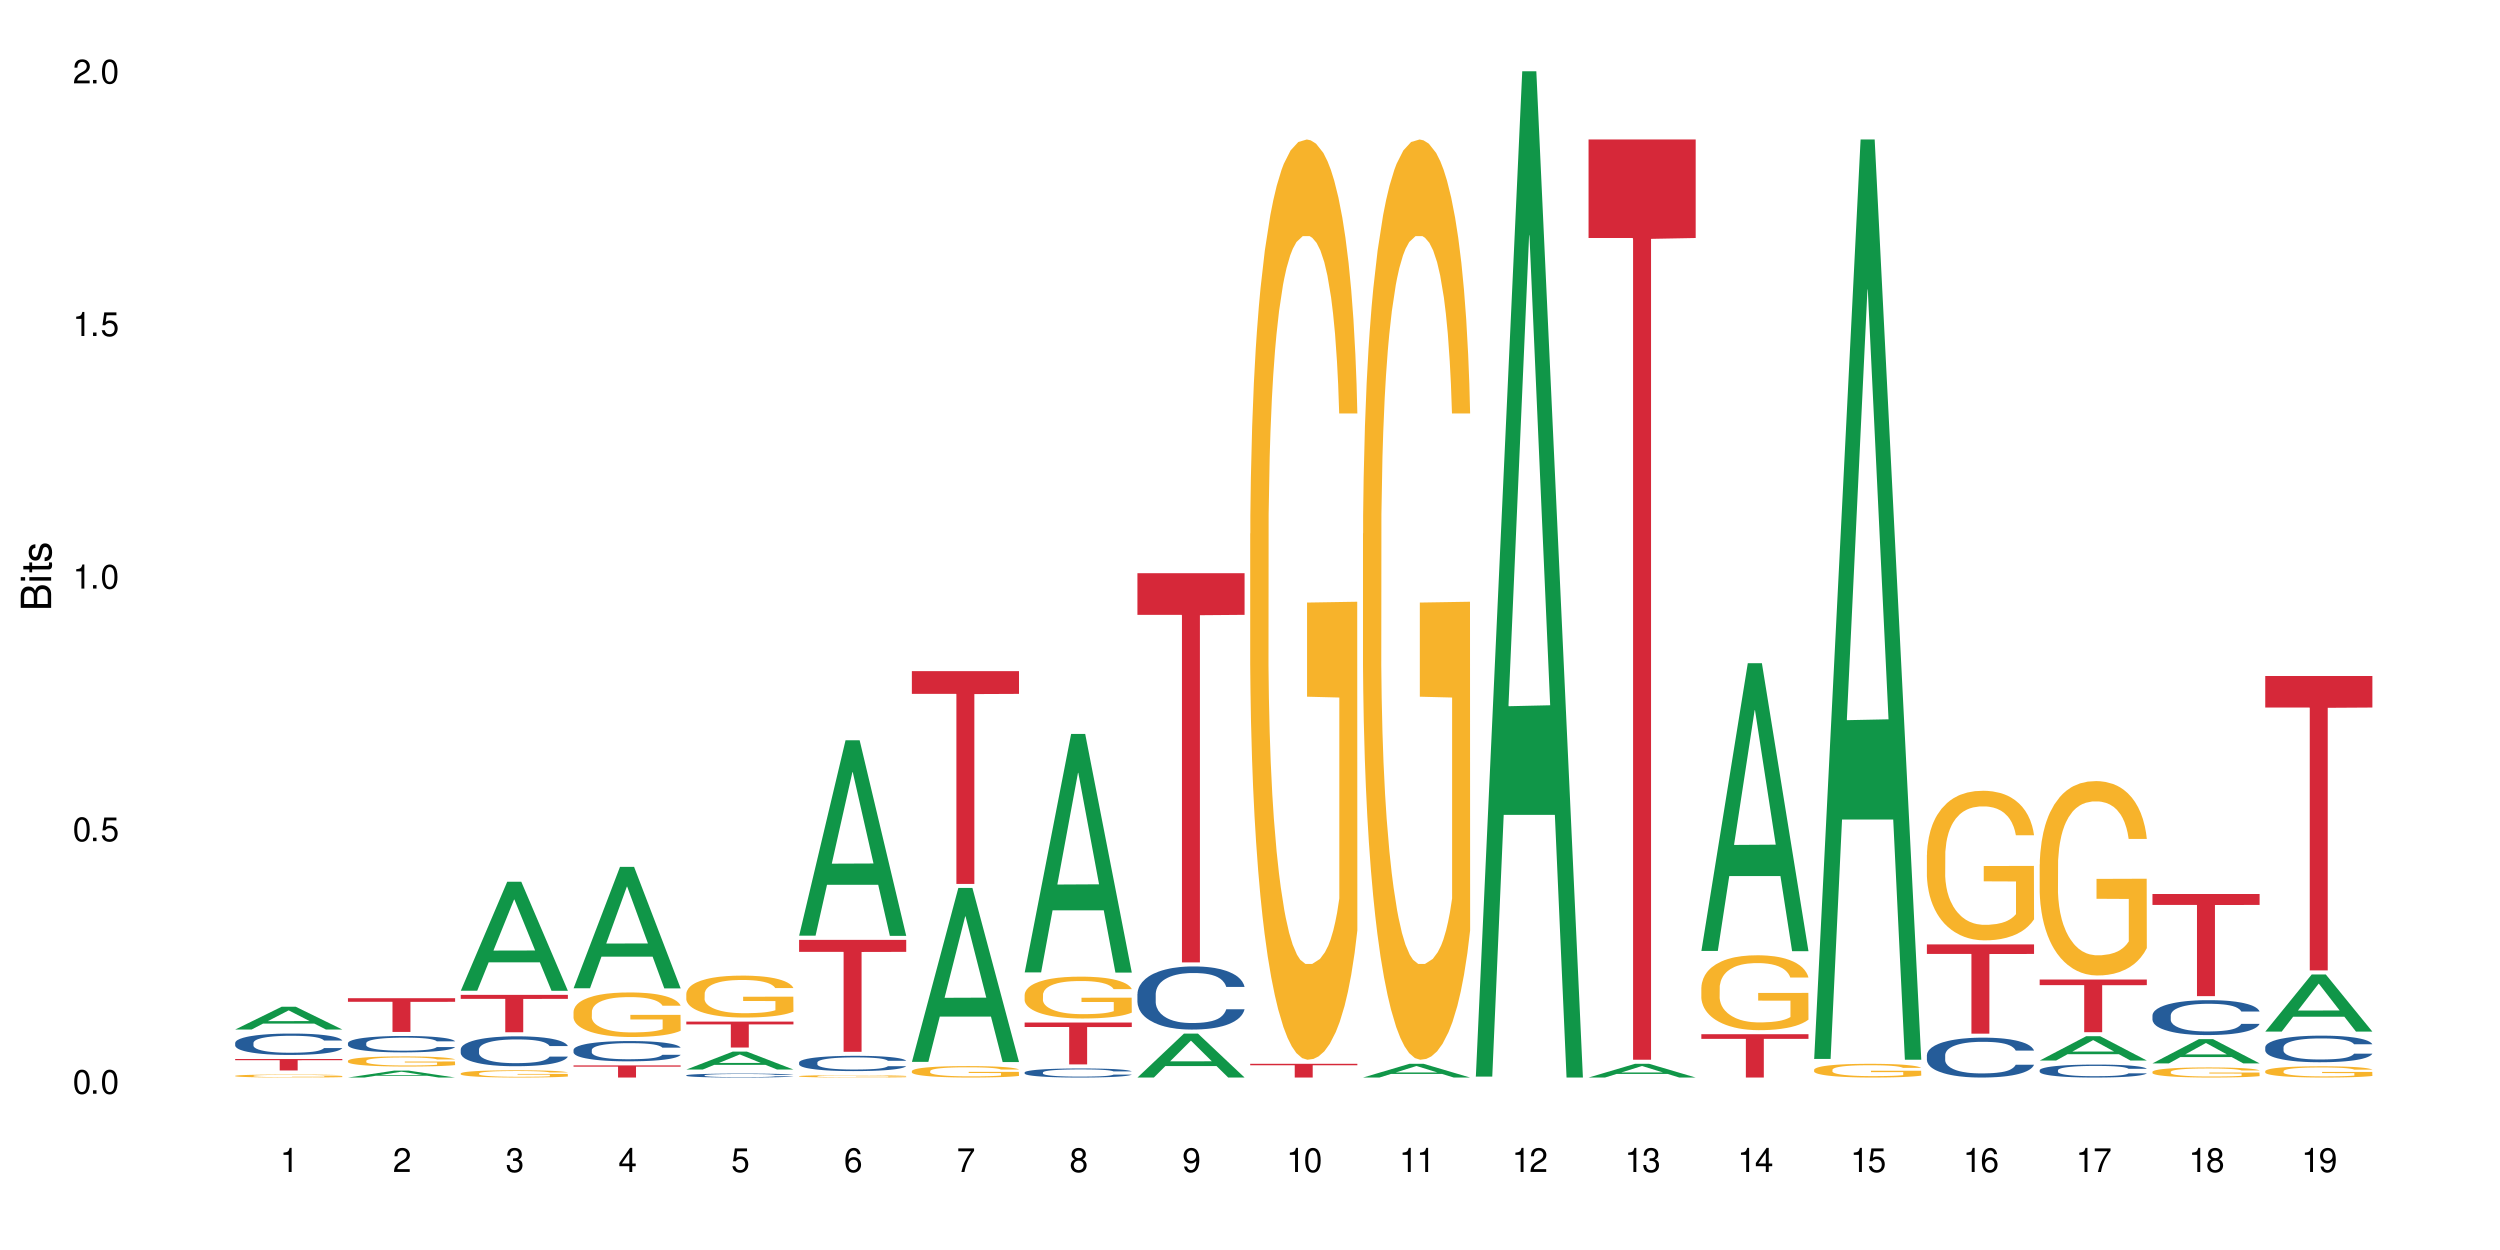 <?xml version="1.0" encoding="UTF-8"?>
<svg xmlns="http://www.w3.org/2000/svg" xmlns:xlink="http://www.w3.org/1999/xlink" width="720" height="360" viewBox="0 0 720 360">
<defs>
<g>
<g id="glyph-0-0">
</g>
<g id="glyph-0-1">
<path d="M 2.641 -6.938 C 2 -6.938 1.422 -6.656 1.078 -6.172 C 0.641 -5.562 0.406 -4.641 0.406 -3.359 C 0.406 -1.016 1.188 0.219 2.641 0.219 C 4.078 0.219 4.859 -1.016 4.859 -3.297 C 4.859 -4.641 4.656 -5.547 4.203 -6.172 C 3.844 -6.656 3.281 -6.938 2.641 -6.938 Z M 2.641 -6.188 C 3.547 -6.188 4 -5.25 4 -3.375 C 4 -1.406 3.562 -0.484 2.625 -0.484 C 1.734 -0.484 1.281 -1.438 1.281 -3.344 C 1.281 -5.25 1.734 -6.188 2.641 -6.188 Z M 2.641 -6.188 "/>
</g>
<g id="glyph-0-2">
<path d="M 1.828 -1 L 0.828 -1 L 0.828 0 L 1.828 0 Z M 1.828 -1 "/>
</g>
<g id="glyph-0-3">
<path d="M 4.562 -6.797 L 1.062 -6.797 L 0.547 -3.094 L 1.328 -3.094 C 1.719 -3.562 2.047 -3.734 2.578 -3.734 C 3.484 -3.734 4.062 -3.109 4.062 -2.094 C 4.062 -1.125 3.484 -0.531 2.578 -0.531 C 1.828 -0.531 1.375 -0.906 1.188 -1.672 L 0.328 -1.672 C 0.453 -1.109 0.547 -0.844 0.75 -0.594 C 1.125 -0.078 1.828 0.219 2.594 0.219 C 3.969 0.219 4.922 -0.781 4.922 -2.219 C 4.922 -3.562 4.031 -4.484 2.719 -4.484 C 2.25 -4.484 1.859 -4.359 1.469 -4.062 L 1.734 -5.969 L 4.562 -5.969 Z M 4.562 -6.797 "/>
</g>
<g id="glyph-0-4">
<path d="M 2.484 -4.938 L 2.484 0 L 3.328 0 L 3.328 -6.938 L 2.766 -6.938 C 2.469 -5.875 2.281 -5.734 0.984 -5.562 L 0.984 -4.938 Z M 2.484 -4.938 "/>
</g>
<g id="glyph-0-5">
<path d="M 4.859 -0.828 L 1.281 -0.828 C 1.359 -1.406 1.672 -1.781 2.5 -2.281 L 3.469 -2.828 C 4.406 -3.344 4.906 -4.062 4.906 -4.906 C 4.906 -5.484 4.672 -6.031 4.266 -6.406 C 3.859 -6.766 3.375 -6.938 2.719 -6.938 C 1.859 -6.938 1.219 -6.625 0.844 -6.031 C 0.609 -5.672 0.5 -5.234 0.484 -4.531 L 1.328 -4.531 C 1.359 -5.016 1.406 -5.281 1.531 -5.516 C 1.75 -5.938 2.188 -6.203 2.703 -6.203 C 3.469 -6.203 4.031 -5.641 4.031 -4.891 C 4.031 -4.344 3.719 -3.859 3.125 -3.516 L 2.234 -3 C 0.812 -2.172 0.406 -1.531 0.328 -0.016 L 4.859 -0.016 Z M 4.859 -0.828 "/>
</g>
<g id="glyph-0-6">
<path d="M 2.125 -3.188 L 2.578 -3.188 C 3.5 -3.188 3.984 -2.766 3.984 -1.922 C 3.984 -1.062 3.469 -0.531 2.594 -0.531 C 1.656 -0.531 1.203 -1 1.156 -2.016 L 0.312 -2.016 C 0.344 -1.453 0.438 -1.094 0.609 -0.781 C 0.953 -0.109 1.625 0.219 2.547 0.219 C 3.953 0.219 4.859 -0.625 4.859 -1.938 C 4.859 -2.828 4.516 -3.297 3.703 -3.594 C 4.344 -3.844 4.656 -4.328 4.656 -5.031 C 4.656 -6.219 3.875 -6.938 2.578 -6.938 C 1.203 -6.938 0.484 -6.172 0.453 -4.703 L 1.297 -4.703 C 1.312 -5.125 1.344 -5.359 1.453 -5.578 C 1.641 -5.969 2.062 -6.203 2.594 -6.203 C 3.344 -6.203 3.797 -5.75 3.797 -5 C 3.797 -4.516 3.609 -4.219 3.25 -4.047 C 3.016 -3.953 2.703 -3.922 2.125 -3.906 Z M 2.125 -3.188 "/>
</g>
<g id="glyph-0-7">
<path d="M 3.141 -1.672 L 3.141 0 L 3.984 0 L 3.984 -1.672 L 4.984 -1.672 L 4.984 -2.438 L 3.984 -2.438 L 3.984 -6.938 L 3.359 -6.938 L 0.266 -2.578 L 0.266 -1.672 Z M 3.141 -2.438 L 1 -2.438 L 3.141 -5.5 Z M 3.141 -2.438 "/>
</g>
<g id="glyph-0-8">
<path d="M 4.781 -5.125 C 4.609 -6.266 3.891 -6.938 2.844 -6.938 C 2.094 -6.938 1.422 -6.578 1.031 -5.953 C 0.594 -5.266 0.406 -4.422 0.406 -3.172 C 0.406 -2 0.578 -1.25 0.984 -0.641 C 1.359 -0.078 1.953 0.219 2.703 0.219 C 3.984 0.219 4.922 -0.75 4.922 -2.094 C 4.922 -3.375 4.062 -4.281 2.844 -4.281 C 2.172 -4.281 1.641 -4.031 1.281 -3.516 C 1.281 -5.234 1.828 -6.188 2.797 -6.188 C 3.391 -6.188 3.797 -5.797 3.938 -5.125 Z M 2.734 -3.531 C 3.547 -3.531 4.062 -2.953 4.062 -2.031 C 4.062 -1.156 3.484 -0.531 2.703 -0.531 C 1.922 -0.531 1.328 -1.188 1.328 -2.078 C 1.328 -2.938 1.906 -3.531 2.734 -3.531 Z M 2.734 -3.531 "/>
</g>
<g id="glyph-0-9">
<path d="M 4.984 -6.797 L 0.438 -6.797 L 0.438 -5.969 L 4.109 -5.969 C 2.5 -3.656 1.828 -2.234 1.328 0 L 2.219 0 C 2.594 -2.172 3.453 -4.047 4.984 -6.094 Z M 4.984 -6.797 "/>
</g>
<g id="glyph-0-10">
<path d="M 3.75 -3.656 C 4.469 -4.094 4.688 -4.438 4.688 -5.078 C 4.688 -6.172 3.844 -6.938 2.641 -6.938 C 1.438 -6.938 0.594 -6.172 0.594 -5.094 C 0.594 -4.438 0.812 -4.094 1.516 -3.656 C 0.734 -3.266 0.359 -2.703 0.359 -1.922 C 0.359 -0.656 1.281 0.219 2.641 0.219 C 3.984 0.219 4.922 -0.656 4.922 -1.922 C 4.922 -2.703 4.531 -3.266 3.75 -3.656 Z M 2.641 -6.188 C 3.359 -6.188 3.812 -5.75 3.812 -5.062 C 3.812 -4.406 3.344 -3.984 2.641 -3.984 C 1.922 -3.984 1.453 -4.406 1.453 -5.078 C 1.453 -5.75 1.922 -6.188 2.641 -6.188 Z M 2.641 -3.266 C 3.484 -3.266 4.062 -2.719 4.062 -1.906 C 4.062 -1.078 3.484 -0.531 2.625 -0.531 C 1.797 -0.531 1.219 -1.094 1.219 -1.906 C 1.219 -2.719 1.781 -3.266 2.641 -3.266 Z M 2.641 -3.266 "/>
</g>
<g id="glyph-0-11">
<path d="M 0.516 -1.578 C 0.672 -0.453 1.406 0.219 2.438 0.219 C 3.188 0.219 3.859 -0.141 4.266 -0.766 C 4.688 -1.453 4.891 -2.297 4.891 -3.547 C 4.891 -4.719 4.703 -5.453 4.312 -6.078 C 3.938 -6.641 3.344 -6.938 2.594 -6.938 C 1.297 -6.938 0.359 -5.969 0.359 -4.625 C 0.359 -3.344 1.234 -2.453 2.453 -2.453 C 3.094 -2.453 3.578 -2.672 4.016 -3.203 C 4 -1.484 3.469 -0.531 2.5 -0.531 C 1.906 -0.531 1.484 -0.906 1.359 -1.578 Z M 2.578 -6.203 C 3.375 -6.203 3.969 -5.531 3.969 -4.641 C 3.969 -3.797 3.391 -3.188 2.547 -3.188 C 1.734 -3.188 1.234 -3.766 1.234 -4.688 C 1.234 -5.562 1.797 -6.203 2.578 -6.203 Z M 2.578 -6.203 "/>
</g>
<g id="glyph-1-0">
</g>
<g id="glyph-1-1">
<path d="M 0 -0.953 L 0 -4.891 C 0 -5.719 -0.234 -6.344 -0.734 -6.797 C -1.188 -7.234 -1.812 -7.469 -2.5 -7.469 C -3.547 -7.469 -4.188 -7 -4.625 -5.875 C -4.984 -6.688 -5.625 -7.094 -6.531 -7.094 C -7.172 -7.094 -7.734 -6.859 -8.141 -6.391 C -8.562 -5.922 -8.75 -5.344 -8.75 -4.5 L -8.75 -0.953 Z M -4.984 -2.062 L -7.766 -2.062 L -7.766 -4.219 C -7.766 -4.844 -7.688 -5.203 -7.453 -5.5 C -7.219 -5.812 -6.859 -5.969 -6.375 -5.969 C -5.891 -5.969 -5.531 -5.812 -5.297 -5.5 C -5.062 -5.203 -4.984 -4.844 -4.984 -4.219 Z M -0.984 -2.062 L -4 -2.062 L -4 -4.781 C -4 -5.766 -3.438 -6.359 -2.484 -6.359 C -1.547 -6.359 -0.984 -5.766 -0.984 -4.781 Z M -0.984 -2.062 "/>
</g>
<g id="glyph-1-2">
<path d="M -6.281 -1.797 L -6.281 -0.797 L 0 -0.797 L 0 -1.797 Z M -8.75 -1.797 L -8.75 -0.797 L -7.484 -0.797 L -7.484 -1.797 Z M -8.75 -1.797 "/>
</g>
<g id="glyph-1-3">
<path d="M -6.281 -3.047 L -6.281 -2.016 L -8.016 -2.016 L -8.016 -1.016 L -6.281 -1.016 L -6.281 -0.172 L -5.469 -0.172 L -5.469 -1.016 L -0.719 -1.016 C -0.078 -1.016 0.281 -1.453 0.281 -2.234 C 0.281 -2.5 0.25 -2.719 0.188 -3.047 L -0.641 -3.047 C -0.609 -2.906 -0.594 -2.766 -0.594 -2.562 C -0.594 -2.141 -0.719 -2.016 -1.156 -2.016 L -5.469 -2.016 L -5.469 -3.047 Z M -6.281 -3.047 "/>
</g>
<g id="glyph-1-4">
<path d="M -4.531 -5.25 C -5.766 -5.25 -6.469 -4.422 -6.469 -2.969 C -6.469 -1.516 -5.719 -0.562 -4.547 -0.562 C -3.562 -0.562 -3.094 -1.062 -2.734 -2.562 L -2.516 -3.484 C -2.344 -4.188 -2.094 -4.469 -1.641 -4.469 C -1.047 -4.469 -0.641 -3.875 -0.641 -3 C -0.641 -2.453 -0.797 -2 -1.062 -1.75 C -1.25 -1.594 -1.422 -1.531 -1.875 -1.469 L -1.875 -0.406 C -0.422 -0.453 0.281 -1.266 0.281 -2.922 C 0.281 -4.5 -0.5 -5.516 -1.719 -5.516 C -2.656 -5.516 -3.172 -4.984 -3.469 -3.734 L -3.703 -2.766 C -3.891 -1.953 -4.156 -1.609 -4.594 -1.609 C -5.188 -1.609 -5.547 -2.125 -5.547 -2.938 C -5.547 -3.75 -5.203 -4.172 -4.531 -4.203 Z M -4.531 -5.25 "/>
</g>
</g>
</defs>
<rect x="-72" y="-36" width="864" height="432" fill="rgb(100%, 100%, 100%)" fill-opacity="1"/>
<path fill-rule="nonzero" fill="rgb(6.275%, 58.824%, 28.235%)" fill-opacity="1" d="M 67.73 296.496 L 67.766 296.492 L 81.117 289.941 L 85.172 289.941 L 98.59 296.504 L 93.875 296.504 L 90.512 294.789 L 75.773 294.789 L 72.477 296.496 L 67.73 296.496 L 77.191 294.082 L 89.16 294.074 L 83.191 291.012 L 83.125 291.008 L 83.059 291.023 L 77.16 294.074 L 77.191 294.082 Z M 67.73 296.496 "/>
<path fill-rule="nonzero" fill="rgb(14.51%, 36.078%, 60%)" fill-opacity="1" d="M 67.73 300.348 L 67.77 300.34 L 67.77 300.207 L 67.883 299.992 L 68.145 299.723 L 68.41 299.535 L 69.086 299.203 L 70.027 298.883 L 71.004 298.637 L 71.719 298.488 L 72.359 298.379 L 73.828 298.168 L 74.77 298.062 L 75.785 297.965 L 77.027 297.871 L 77.93 297.812 L 79.961 297.723 L 81.465 297.684 L 82.633 297.668 L 85.152 297.668 L 86.66 297.691 L 87.75 297.719 L 88.953 297.766 L 89.969 297.812 L 91.738 297.938 L 93.32 298.098 L 94.035 298.188 L 95.164 298.359 L 96.027 298.527 L 96.633 298.676 L 97.309 298.883 L 97.91 299.137 L 98.363 299.426 L 98.59 299.664 L 93.32 299.664 L 93.055 299.441 L 92.754 299.266 L 92.191 299.035 L 91.625 298.871 L 90.836 298.711 L 90.121 298.602 L 89.145 298.496 L 88.277 298.43 L 87.375 298.379 L 86.508 298.344 L 84.852 298.309 L 82.934 298.309 L 82.219 298.32 L 80.75 298.367 L 79.961 298.406 L 78.832 298.484 L 78.043 298.559 L 77.102 298.668 L 76.461 298.766 L 75.672 298.91 L 75.105 299.043 L 74.469 299.227 L 74.09 299.367 L 73.75 299.523 L 73.449 299.711 L 73.227 299.906 L 73.074 300.117 L 73 300.32 L 73 301.191 L 73.074 301.395 L 73.262 301.629 L 73.75 301.973 L 74.469 302.273 L 75.293 302.508 L 76.086 302.676 L 76.535 302.754 L 77.137 302.848 L 78.078 302.957 L 79.434 303.07 L 80.223 303.117 L 81.43 303.16 L 82.672 303.184 L 84.324 303.184 L 85.793 303.16 L 86.773 303.133 L 87.789 303.086 L 89.18 302.992 L 90.047 302.902 L 90.797 302.797 L 91.363 302.688 L 91.738 302.598 L 92.305 302.422 L 92.754 302.23 L 93.094 302.035 L 93.32 301.844 L 98.59 301.844 L 98.363 302.07 L 98.023 302.289 L 97.684 302.453 L 97.156 302.648 L 96.555 302.824 L 95.691 303.02 L 94.977 303.148 L 94.035 303.289 L 93.168 303.398 L 92.227 303.492 L 90.836 303.605 L 89.934 303.66 L 88.953 303.711 L 87.789 303.758 L 86.32 303.797 L 84.738 303.82 L 83.273 303.824 L 81.691 303.812 L 80.523 303.793 L 78.984 303.742 L 77.062 303.641 L 75.672 303.531 L 74.578 303.426 L 73.641 303.312 L 72.586 303.16 L 71.23 302.914 L 70.402 302.723 L 69.84 302.562 L 69.199 302.344 L 68.746 302.148 L 68.219 301.832 L 67.844 301.434 L 67.73 301.125 Z M 67.73 300.348 "/>
<path fill-rule="nonzero" fill="rgb(96.863%, 70.196%, 16.863%)" fill-opacity="1" d="M 67.73 309.836 L 67.77 309.836 L 67.77 309.82 L 67.918 309.781 L 68.297 309.734 L 68.785 309.691 L 69.312 309.66 L 69.648 309.645 L 70.215 309.621 L 70.703 309.602 L 71.945 309.566 L 73.527 309.535 L 74.391 309.52 L 75.371 309.508 L 76.762 309.492 L 77.402 309.484 L 79.359 309.473 L 81.578 309.465 L 84.023 309.461 L 85.152 309.465 L 86.695 309.465 L 88.805 309.477 L 90.008 309.484 L 90.949 309.492 L 91.926 309.5 L 93.133 309.516 L 94.262 309.535 L 95.164 309.555 L 96.066 309.578 L 96.82 309.605 L 97.461 309.633 L 98.023 309.668 L 98.363 309.695 L 98.59 309.723 L 93.355 309.723 L 93.055 309.695 L 92.719 309.672 L 92.152 309.645 L 91.59 309.629 L 91.023 309.613 L 89.969 309.59 L 89.066 309.578 L 87.938 309.566 L 86.848 309.559 L 85.605 309.555 L 82.859 309.555 L 81.051 309.559 L 80 309.566 L 79.246 309.574 L 78.191 309.586 L 77.551 309.594 L 77.176 309.602 L 76.047 309.625 L 75.293 309.648 L 74.879 309.66 L 74.355 309.688 L 73.977 309.707 L 73.562 309.738 L 73.34 309.762 L 73.035 309.816 L 73 309.961 L 73.113 309.988 L 73.34 310.023 L 73.641 310.051 L 74.09 310.082 L 74.543 310.105 L 75.332 310.137 L 76.008 310.156 L 76.535 310.168 L 77.551 310.191 L 77.965 310.199 L 78.945 310.211 L 79.961 310.223 L 81.203 310.234 L 82.145 310.238 L 83.648 310.242 L 85.566 310.242 L 87.824 310.238 L 89.254 310.23 L 90.234 310.223 L 90.875 310.219 L 91.664 310.211 L 92.227 310.203 L 92.754 310.195 L 93.395 310.18 L 93.395 309.988 L 84.102 309.988 L 84.102 309.898 L 98.551 309.898 L 98.59 310.211 L 97.797 310.23 L 96.82 310.254 L 95.879 310.27 L 94.898 310.281 L 93.508 310.297 L 92.379 310.305 L 90.648 310.316 L 89.066 310.324 L 87.41 310.328 L 85.945 310.332 L 82.672 310.332 L 81.016 310.324 L 79.699 310.32 L 78.492 310.312 L 77.289 310.301 L 75.785 310.285 L 74.805 310.27 L 73.789 310.254 L 72.773 310.234 L 71.871 310.215 L 70.668 310.176 L 70.027 310.152 L 69.426 310.125 L 68.973 310.102 L 68.559 310.074 L 68.258 310.047 L 67.957 310.012 L 67.805 309.984 L 67.73 309.961 Z M 67.73 309.836 "/>
<path fill-rule="nonzero" fill="rgb(83.922%, 15.686%, 22.353%)" fill-opacity="1" d="M 67.73 304.988 L 98.59 304.988 L 98.59 305.344 L 85.727 305.348 L 85.727 308.301 L 80.555 308.301 L 80.555 305.348 L 80.48 305.344 L 67.73 305.344 Z M 67.73 304.988 "/>
<path fill-rule="nonzero" fill="rgb(6.275%, 58.824%, 28.235%)" fill-opacity="1" d="M 100.211 310.332 L 100.246 310.328 L 113.598 308.324 L 117.652 308.324 L 131.07 310.332 L 126.355 310.332 L 122.992 309.809 L 108.258 309.809 L 104.961 310.332 L 100.211 310.332 L 109.672 309.594 L 121.641 309.59 L 115.672 308.652 L 115.609 308.652 L 115.543 308.656 L 109.641 309.59 L 109.672 309.594 Z M 100.211 310.332 "/>
<path fill-rule="nonzero" fill="rgb(14.51%, 36.078%, 60%)" fill-opacity="1" d="M 100.211 300.414 L 100.25 300.41 L 100.25 300.309 L 100.363 300.145 L 100.625 299.938 L 100.891 299.793 L 101.566 299.539 L 102.508 299.293 L 103.484 299.102 L 104.199 298.992 L 104.84 298.902 L 106.309 298.742 L 107.25 298.66 L 108.266 298.59 L 109.508 298.516 L 110.41 298.473 L 112.441 298.402 L 113.945 298.371 L 115.113 298.359 L 117.637 298.359 L 119.141 298.379 L 120.23 298.398 L 121.438 298.434 L 122.453 298.473 L 124.219 298.566 L 125.801 298.688 L 126.516 298.758 L 127.645 298.891 L 128.512 299.02 L 129.113 299.133 L 129.789 299.293 L 130.391 299.488 L 130.844 299.707 L 131.07 299.895 L 125.801 299.895 L 125.539 299.719 L 125.234 299.586 L 124.672 299.41 L 124.105 299.285 L 123.316 299.16 L 122.602 299.078 L 121.625 298.996 L 120.758 298.941 L 119.855 298.902 L 118.988 298.879 L 117.332 298.852 L 115.414 298.852 L 114.699 298.859 L 113.23 298.895 L 112.441 298.926 L 111.312 298.984 L 110.523 299.043 L 109.582 299.129 L 108.941 299.203 L 108.152 299.312 L 107.586 299.414 L 106.949 299.555 L 106.57 299.664 L 106.234 299.785 L 105.934 299.926 L 105.707 300.078 L 105.555 300.238 L 105.48 300.395 L 105.48 301.062 L 105.555 301.219 L 105.742 301.398 L 106.234 301.664 L 106.949 301.895 L 107.777 302.074 L 108.566 302.203 L 109.016 302.266 L 109.621 302.332 L 110.559 302.418 L 111.914 302.508 L 112.707 302.539 L 113.91 302.574 L 115.152 302.594 L 116.809 302.594 L 118.273 302.574 L 119.254 302.555 L 120.27 302.52 L 121.66 302.445 L 122.527 302.375 L 123.281 302.293 L 123.844 302.211 L 124.219 302.145 L 124.785 302.008 L 125.234 301.863 L 125.574 301.711 L 125.801 301.562 L 131.07 301.562 L 130.844 301.738 L 130.504 301.906 L 130.164 302.031 L 129.641 302.184 L 129.035 302.316 L 128.172 302.469 L 127.457 302.566 L 126.516 302.676 L 125.648 302.758 L 124.711 302.828 L 123.316 302.918 L 122.414 302.961 L 121.438 303 L 120.27 303.031 L 118.801 303.062 L 117.223 303.082 L 115.754 303.086 L 114.172 303.074 L 113.008 303.059 L 111.465 303.02 L 109.543 302.941 L 108.152 302.859 L 107.062 302.777 L 106.121 302.691 L 105.066 302.574 L 103.711 302.387 L 102.883 302.238 L 102.32 302.117 L 101.68 301.949 L 101.227 301.797 L 100.703 301.555 L 100.324 301.25 L 100.211 301.012 Z M 100.211 300.414 "/>
<path fill-rule="nonzero" fill="rgb(96.863%, 70.196%, 16.863%)" fill-opacity="1" d="M 100.211 305.496 L 100.25 305.492 L 100.25 305.441 L 100.398 305.32 L 100.777 305.156 L 101.266 305.02 L 101.793 304.914 L 102.133 304.859 L 102.695 304.777 L 103.184 304.719 L 104.426 304.602 L 106.008 304.488 L 106.871 304.441 L 107.852 304.395 L 109.242 304.344 L 109.883 304.324 L 111.84 304.281 L 114.059 304.258 L 116.508 304.25 L 117.637 304.25 L 119.18 304.262 L 121.285 304.293 L 122.488 304.316 L 123.43 304.344 L 124.41 304.379 L 125.613 304.434 L 126.742 304.496 L 127.645 304.559 L 128.547 304.641 L 129.301 304.727 L 129.941 304.816 L 130.504 304.93 L 130.844 305.023 L 131.07 305.117 L 125.84 305.117 L 125.539 305.023 L 125.199 304.949 L 124.633 304.863 L 124.07 304.801 L 123.504 304.75 L 122.453 304.68 L 121.547 304.637 L 120.418 304.602 L 119.328 304.574 L 118.086 304.559 L 117.332 304.555 L 115.34 304.555 L 113.531 304.574 L 112.48 304.594 L 111.727 304.617 L 110.672 304.656 L 110.035 304.688 L 109.656 304.707 L 108.527 304.793 L 107.777 304.867 L 107.363 304.918 L 106.836 304.996 L 106.457 305.066 L 106.043 305.176 L 105.82 305.254 L 105.52 305.434 L 105.48 305.914 L 105.594 306.016 L 105.82 306.125 L 106.121 306.219 L 106.57 306.32 L 107.023 306.398 L 107.812 306.5 L 108.492 306.57 L 109.016 306.617 L 110.035 306.688 L 110.449 306.711 L 111.426 306.762 L 112.441 306.797 L 113.684 306.828 L 114.625 306.844 L 116.129 306.859 L 118.051 306.859 L 120.309 306.844 L 121.738 306.82 L 122.715 306.801 L 123.355 306.781 L 124.145 306.75 L 124.711 306.727 L 125.234 306.695 L 125.875 306.652 L 125.875 306.016 L 116.582 306.012 L 116.582 305.715 L 131.031 305.711 L 131.07 306.75 L 130.277 306.824 L 129.301 306.895 L 128.359 306.945 L 127.383 306.992 L 125.988 307.043 L 124.859 307.074 L 123.129 307.109 L 121.547 307.137 L 119.895 307.152 L 118.426 307.16 L 116.695 307.16 L 115.152 307.156 L 113.496 307.141 L 112.18 307.117 L 110.973 307.094 L 109.77 307.059 L 108.266 307.004 L 107.285 306.957 L 106.27 306.902 L 105.254 306.836 L 104.352 306.762 L 103.75 306.707 L 103.148 306.645 L 102.508 306.562 L 101.906 306.473 L 101.453 306.391 L 101.039 306.297 L 100.738 306.211 L 100.438 306.09 L 100.289 305.992 L 100.211 305.91 Z M 100.211 305.496 "/>
<path fill-rule="nonzero" fill="rgb(83.922%, 15.686%, 22.353%)" fill-opacity="1" d="M 100.211 287.488 L 131.07 287.488 L 131.07 288.527 L 118.207 288.535 L 118.207 297.195 L 113.035 297.195 L 113.035 288.547 L 112.961 288.527 L 100.211 288.527 Z M 100.211 287.488 "/>
<path fill-rule="nonzero" fill="rgb(6.275%, 58.824%, 28.235%)" fill-opacity="1" d="M 132.691 285.328 L 132.727 285.301 L 146.078 253.945 L 150.133 253.945 L 163.551 285.359 L 158.836 285.359 L 155.473 277.16 L 140.738 277.16 L 137.441 285.328 L 132.691 285.328 L 142.156 273.766 L 154.121 273.738 L 148.156 259.078 L 148.09 259.047 L 148.023 259.137 L 142.121 273.738 L 142.156 273.766 Z M 132.691 285.328 "/>
<path fill-rule="nonzero" fill="rgb(14.51%, 36.078%, 60%)" fill-opacity="1" d="M 132.691 302.211 L 132.73 302.203 L 132.73 302.016 L 132.844 301.715 L 133.105 301.34 L 133.371 301.078 L 134.047 300.613 L 134.988 300.168 L 135.969 299.82 L 136.684 299.617 L 137.32 299.457 L 138.789 299.168 L 139.73 299.016 L 140.746 298.883 L 141.988 298.75 L 142.891 298.672 L 144.922 298.547 L 146.43 298.488 L 147.594 298.465 L 150.117 298.465 L 151.621 298.496 L 152.711 298.539 L 153.918 298.602 L 154.934 298.672 L 156.703 298.844 L 158.281 299.062 L 158.996 299.191 L 160.125 299.434 L 160.992 299.672 L 161.594 299.875 L 162.27 300.168 L 162.871 300.52 L 163.324 300.922 L 163.551 301.262 L 158.281 301.262 L 158.02 300.945 L 157.719 300.703 L 157.152 300.379 L 156.59 300.148 L 155.797 299.922 L 155.082 299.773 L 154.105 299.625 L 153.238 299.527 L 152.336 299.457 L 151.469 299.41 L 149.816 299.363 L 147.895 299.363 L 147.18 299.379 L 145.715 299.441 L 144.922 299.496 L 143.793 299.605 L 143.004 299.711 L 142.062 299.867 L 141.422 300 L 140.633 300.207 L 140.07 300.387 L 139.43 300.645 L 139.051 300.844 L 138.715 301.062 L 138.414 301.324 L 138.188 301.598 L 138.035 301.891 L 137.961 302.172 L 137.961 303.391 L 138.035 303.676 L 138.227 304.008 L 138.715 304.484 L 139.43 304.902 L 140.258 305.234 L 141.047 305.469 L 141.5 305.578 L 142.102 305.707 L 143.043 305.863 L 144.395 306.02 L 145.188 306.082 L 146.391 306.148 L 147.633 306.18 L 149.289 306.18 L 150.754 306.148 L 151.734 306.105 L 152.75 306.043 L 154.141 305.91 L 155.008 305.785 L 155.762 305.637 L 156.324 305.484 L 156.703 305.359 L 157.266 305.117 L 157.719 304.848 L 158.055 304.574 L 158.281 304.305 L 163.551 304.305 L 163.324 304.621 L 162.984 304.926 L 162.648 305.156 L 162.121 305.43 L 161.52 305.676 L 160.652 305.949 L 159.938 306.129 L 158.996 306.328 L 158.133 306.477 L 157.191 306.609 L 155.797 306.77 L 154.895 306.848 L 153.918 306.918 L 152.75 306.98 L 151.281 307.035 L 149.703 307.066 L 148.234 307.074 L 146.652 307.059 L 145.488 307.027 L 143.945 306.957 L 142.023 306.816 L 140.633 306.664 L 139.543 306.516 L 138.602 306.359 L 137.547 306.148 L 136.191 305.801 L 135.363 305.531 L 134.801 305.312 L 134.16 305.004 L 133.711 304.73 L 133.184 304.289 L 132.805 303.73 L 132.691 303.297 Z M 132.691 302.211 "/>
<path fill-rule="nonzero" fill="rgb(96.863%, 70.196%, 16.863%)" fill-opacity="1" d="M 132.691 309.137 L 132.73 309.133 L 132.73 309.094 L 132.883 309.008 L 133.258 308.891 L 133.746 308.793 L 134.273 308.719 L 134.613 308.676 L 135.176 308.621 L 135.664 308.578 L 136.906 308.492 L 138.488 308.41 L 139.355 308.375 L 140.332 308.344 L 141.723 308.309 L 142.363 308.293 L 144.32 308.266 L 146.543 308.246 L 148.988 308.238 L 150.117 308.242 L 151.66 308.25 L 153.766 308.27 L 154.969 308.289 L 155.91 308.309 L 156.891 308.332 L 158.094 308.371 L 159.223 308.418 L 160.125 308.461 L 161.027 308.52 L 161.781 308.582 L 162.422 308.648 L 162.984 308.727 L 163.324 308.797 L 163.551 308.863 L 158.32 308.863 L 158.02 308.797 L 157.68 308.742 L 157.113 308.68 L 156.551 308.633 L 155.984 308.598 L 154.934 308.547 L 154.031 308.52 L 152.902 308.492 L 151.809 308.473 L 150.566 308.461 L 149.816 308.457 L 147.82 308.457 L 146.016 308.473 L 144.961 308.488 L 144.207 308.504 L 143.156 308.531 L 142.516 308.555 L 142.137 308.57 L 141.008 308.629 L 140.258 308.684 L 139.844 308.719 L 139.316 308.777 L 138.941 308.828 L 138.527 308.902 L 138.301 308.961 L 138 309.09 L 137.961 309.438 L 138.074 309.508 L 138.301 309.586 L 138.602 309.656 L 139.051 309.727 L 139.504 309.785 L 140.293 309.859 L 140.973 309.906 L 141.5 309.941 L 142.516 309.992 L 142.93 310.008 L 143.906 310.043 L 144.922 310.07 L 146.164 310.094 L 147.105 310.105 L 148.609 310.113 L 150.531 310.113 L 152.789 310.102 L 154.219 310.086 L 155.195 310.074 L 155.836 310.059 L 156.625 310.039 L 157.191 310.02 L 157.719 309.996 L 158.355 309.965 L 158.355 309.508 L 149.062 309.508 L 149.062 309.293 L 163.512 309.289 L 163.551 310.039 L 162.762 310.09 L 161.781 310.141 L 160.84 310.176 L 159.863 310.211 L 158.469 310.246 L 157.34 310.27 L 155.609 310.297 L 154.031 310.312 L 152.375 310.324 L 150.906 310.332 L 149.176 310.332 L 147.633 310.328 L 145.977 310.316 L 144.66 310.301 L 143.457 310.281 L 142.25 310.258 L 140.746 310.219 L 139.766 310.184 L 138.75 310.145 L 137.734 310.098 L 136.832 310.047 L 135.629 309.961 L 134.988 309.902 L 134.387 309.836 L 133.934 309.777 L 133.52 309.711 L 133.219 309.648 L 132.918 309.562 L 132.77 309.492 L 132.691 309.434 Z M 132.691 309.137 "/>
<path fill-rule="nonzero" fill="rgb(83.922%, 15.686%, 22.353%)" fill-opacity="1" d="M 132.691 286.523 L 163.551 286.523 L 163.551 287.676 L 150.691 287.688 L 150.691 297.301 L 145.516 297.301 L 145.516 287.695 L 145.441 287.676 L 132.691 287.676 Z M 132.691 286.523 "/>
<path fill-rule="nonzero" fill="rgb(6.275%, 58.824%, 28.235%)" fill-opacity="1" d="M 165.176 284.629 L 165.207 284.594 L 178.559 249.652 L 182.613 249.652 L 196.031 284.66 L 191.316 284.66 L 187.953 275.523 L 173.219 275.523 L 169.922 284.629 L 165.176 284.629 L 174.637 271.742 L 186.602 271.711 L 180.637 255.371 L 180.57 255.34 L 180.504 255.438 L 174.602 271.711 L 174.637 271.742 Z M 165.176 284.629 "/>
<path fill-rule="nonzero" fill="rgb(14.51%, 36.078%, 60%)" fill-opacity="1" d="M 165.176 302.367 L 165.211 302.363 L 165.211 302.234 L 165.324 302.031 L 165.59 301.773 L 165.852 301.598 L 166.527 301.285 L 167.469 300.98 L 168.449 300.746 L 169.164 300.605 L 169.801 300.5 L 171.27 300.301 L 172.211 300.199 L 173.227 300.109 L 174.469 300.02 L 175.371 299.965 L 177.402 299.879 L 178.91 299.844 L 180.074 299.828 L 182.598 299.828 L 184.102 299.848 L 185.195 299.875 L 186.398 299.918 L 187.414 299.965 L 189.184 300.082 L 190.762 300.234 L 191.477 300.32 L 192.605 300.484 L 193.473 300.645 L 194.074 300.781 L 194.75 300.98 L 195.355 301.219 L 195.805 301.492 L 196.031 301.723 L 190.762 301.723 L 190.5 301.508 L 190.199 301.344 L 189.633 301.125 L 189.07 300.969 L 188.277 300.816 L 187.562 300.715 L 186.586 300.613 L 185.719 300.547 L 184.816 300.5 L 183.953 300.469 L 182.297 300.438 L 180.375 300.438 L 179.66 300.445 L 178.195 300.488 L 177.402 300.527 L 176.273 300.602 L 175.484 300.672 L 174.543 300.777 L 173.906 300.867 L 173.113 301.008 L 172.551 301.129 L 171.91 301.305 L 171.535 301.438 L 171.195 301.59 L 170.895 301.766 L 170.668 301.949 L 170.52 302.148 L 170.441 302.34 L 170.441 303.168 L 170.52 303.359 L 170.707 303.582 L 171.195 303.91 L 171.91 304.191 L 172.738 304.418 L 173.527 304.578 L 173.98 304.652 L 174.582 304.738 L 175.523 304.844 L 176.879 304.949 L 177.668 304.992 L 178.871 305.035 L 180.113 305.059 L 181.77 305.059 L 183.238 305.035 L 184.215 305.008 L 185.23 304.965 L 186.625 304.875 L 187.488 304.789 L 188.242 304.688 L 188.805 304.586 L 189.184 304.5 L 189.746 304.336 L 190.199 304.156 L 190.535 303.969 L 190.762 303.785 L 196.031 303.785 L 195.805 304 L 195.465 304.207 L 195.129 304.363 L 194.602 304.551 L 194 304.715 L 193.133 304.902 L 192.418 305.023 L 191.477 305.156 L 190.613 305.258 L 189.672 305.352 L 188.277 305.457 L 187.375 305.512 L 186.398 305.559 L 185.23 305.602 L 183.762 305.637 L 182.184 305.66 L 180.715 305.664 L 179.137 305.656 L 177.969 305.633 L 176.426 305.586 L 174.508 305.488 L 173.113 305.387 L 172.023 305.285 L 171.082 305.18 L 170.027 305.035 L 168.672 304.801 L 167.848 304.621 L 167.281 304.469 L 166.641 304.262 L 166.191 304.074 L 165.664 303.777 L 165.285 303.398 L 165.176 303.105 Z M 165.176 302.367 "/>
<path fill-rule="nonzero" fill="rgb(96.863%, 70.196%, 16.863%)" fill-opacity="1" d="M 165.176 291.324 L 165.211 291.312 L 165.211 291.078 L 165.363 290.551 L 165.738 289.824 L 166.227 289.227 L 166.754 288.758 L 167.094 288.512 L 167.656 288.16 L 168.148 287.902 L 169.391 287.371 L 170.969 286.879 L 171.836 286.668 L 172.812 286.469 L 174.207 286.246 L 174.844 286.164 L 176.801 285.977 L 179.023 285.859 L 181.469 285.824 L 182.598 285.836 L 184.141 285.883 L 186.246 286.012 L 187.453 286.129 L 188.391 286.246 L 189.371 286.398 L 190.574 286.633 L 191.703 286.914 L 192.605 287.195 L 193.512 287.547 L 194.262 287.926 L 194.902 288.336 L 195.465 288.828 L 195.805 289.238 L 196.031 289.648 L 190.801 289.648 L 190.5 289.238 L 190.16 288.922 L 189.598 288.535 L 189.031 288.254 L 188.469 288.031 L 187.414 287.723 L 186.512 287.535 L 185.383 287.371 L 184.289 287.266 L 183.047 287.195 L 182.297 287.172 L 180.301 287.172 L 178.496 287.254 L 177.441 287.348 L 176.688 287.441 L 175.637 287.617 L 174.996 287.758 L 174.621 287.855 L 173.492 288.219 L 172.738 288.547 L 172.324 288.77 L 171.797 289.121 L 171.422 289.438 L 171.008 289.906 L 170.781 290.258 L 170.48 291.055 L 170.441 293.164 L 170.555 293.609 L 170.781 294.09 L 171.082 294.512 L 171.535 294.957 L 171.984 295.297 L 172.777 295.758 L 173.453 296.062 L 173.98 296.262 L 174.996 296.578 L 175.41 296.684 L 176.387 296.895 L 177.402 297.059 L 178.645 297.199 L 179.586 297.27 L 181.09 297.328 L 183.012 297.328 L 185.27 297.258 L 186.699 297.164 L 187.676 297.07 L 188.316 296.988 L 189.105 296.859 L 189.672 296.742 L 190.199 296.613 L 190.84 296.414 L 190.84 293.609 L 181.543 293.598 L 181.543 292.285 L 195.992 292.273 L 196.031 296.859 L 195.242 297.176 L 194.262 297.48 L 193.32 297.715 L 192.344 297.914 L 190.949 298.137 L 189.82 298.277 L 188.09 298.441 L 186.512 298.547 L 184.855 298.617 L 183.387 298.652 L 181.656 298.664 L 180.113 298.641 L 178.457 298.57 L 177.141 298.477 L 175.938 298.359 L 174.73 298.207 L 173.227 297.961 L 172.25 297.762 L 171.234 297.516 L 170.215 297.223 L 169.312 296.906 L 168.711 296.66 L 168.109 296.379 L 167.469 296.027 L 166.867 295.625 L 166.414 295.262 L 166 294.852 L 165.699 294.465 L 165.398 293.938 L 165.25 293.516 L 165.176 293.152 Z M 165.176 291.324 "/>
<path fill-rule="nonzero" fill="rgb(83.922%, 15.686%, 22.353%)" fill-opacity="1" d="M 165.176 306.828 L 196.031 306.828 L 196.031 307.203 L 183.172 307.207 L 183.172 310.332 L 177.996 310.332 L 177.996 307.211 L 177.922 307.203 L 165.176 307.203 Z M 165.176 306.828 "/>
<path fill-rule="nonzero" fill="rgb(6.275%, 58.824%, 28.235%)" fill-opacity="1" d="M 197.656 308.023 L 197.688 308.02 L 211.039 302.859 L 215.094 302.859 L 228.512 308.027 L 223.797 308.027 L 220.434 306.68 L 205.699 306.68 L 202.402 308.023 L 197.656 308.023 L 207.117 306.121 L 219.082 306.117 L 213.117 303.703 L 213.051 303.699 L 212.984 303.711 L 207.082 306.117 L 207.117 306.121 Z M 197.656 308.023 "/>
<path fill-rule="nonzero" fill="rgb(14.51%, 36.078%, 60%)" fill-opacity="1" d="M 197.656 309.688 L 197.691 309.688 L 197.691 309.664 L 197.805 309.621 L 198.07 309.574 L 198.332 309.539 L 199.012 309.477 L 199.949 309.418 L 200.93 309.371 L 201.645 309.344 L 202.285 309.324 L 203.75 309.285 L 204.691 309.266 L 205.707 309.246 L 206.949 309.23 L 207.852 309.219 L 209.887 309.203 L 211.391 309.195 L 212.559 309.191 L 215.078 309.191 L 216.582 309.195 L 217.676 309.203 L 218.879 309.211 L 219.895 309.219 L 221.664 309.242 L 223.242 309.273 L 223.957 309.289 L 225.086 309.32 L 225.953 309.352 L 226.555 309.379 L 227.234 309.418 L 227.836 309.465 L 228.285 309.52 L 228.512 309.562 L 223.242 309.562 L 222.98 309.52 L 222.68 309.488 L 222.113 309.445 L 221.551 309.414 L 220.762 309.387 L 220.047 309.367 L 219.066 309.348 L 218.203 309.332 L 217.297 309.324 L 216.434 309.316 L 214.777 309.312 L 212.145 309.312 L 210.676 309.32 L 209.887 309.328 L 208.758 309.344 L 207.965 309.355 L 207.023 309.379 L 206.387 309.395 L 205.594 309.422 L 205.031 309.445 L 204.391 309.48 L 204.016 309.508 L 203.676 309.535 L 203.375 309.57 L 203.148 309.605 L 203 309.645 L 202.922 309.684 L 202.922 309.844 L 203 309.883 L 203.188 309.926 L 203.676 309.988 L 204.391 310.047 L 205.219 310.09 L 206.008 310.121 L 206.461 310.133 L 207.062 310.152 L 208.004 310.172 L 209.359 310.191 L 210.148 310.203 L 211.352 310.211 L 212.594 310.215 L 214.25 310.215 L 215.719 310.211 L 216.695 310.203 L 217.711 310.195 L 219.105 310.18 L 219.969 310.16 L 220.723 310.141 L 221.285 310.121 L 221.664 310.105 L 222.227 310.074 L 222.68 310.039 L 223.02 310 L 223.242 309.965 L 228.512 309.965 L 228.285 310.008 L 227.949 310.047 L 227.609 310.078 L 227.082 310.113 L 226.48 310.148 L 225.613 310.184 L 224.898 310.207 L 223.957 310.234 L 223.094 310.254 L 222.152 310.27 L 220.762 310.293 L 219.855 310.301 L 218.879 310.312 L 217.711 310.32 L 216.246 310.328 L 214.664 310.332 L 211.617 310.332 L 210.449 310.328 L 208.906 310.316 L 206.988 310.297 L 205.594 310.277 L 204.504 310.258 L 203.562 310.238 L 202.508 310.211 L 201.156 310.164 L 200.328 310.129 L 199.762 310.098 L 199.121 310.059 L 198.672 310.023 L 198.145 309.965 L 197.77 309.891 L 197.656 309.832 Z M 197.656 309.688 "/>
<path fill-rule="nonzero" fill="rgb(96.863%, 70.196%, 16.863%)" fill-opacity="1" d="M 197.656 286.148 L 197.691 286.137 L 197.691 285.918 L 197.844 285.422 L 198.219 284.734 L 198.707 284.172 L 199.234 283.73 L 199.574 283.5 L 200.141 283.168 L 200.629 282.926 L 201.871 282.43 L 203.449 281.969 L 204.316 281.77 L 205.293 281.582 L 206.688 281.371 L 207.324 281.293 L 209.281 281.117 L 211.504 281.008 L 213.949 280.973 L 215.078 280.984 L 216.621 281.027 L 218.727 281.152 L 219.934 281.262 L 220.875 281.371 L 221.852 281.516 L 223.055 281.734 L 224.184 282 L 225.086 282.266 L 225.992 282.598 L 226.742 282.949 L 227.383 283.336 L 227.949 283.797 L 228.285 284.184 L 228.512 284.57 L 223.281 284.57 L 222.98 284.184 L 222.641 283.887 L 222.078 283.523 L 221.512 283.258 L 220.949 283.047 L 219.895 282.762 L 218.992 282.586 L 217.863 282.43 L 216.77 282.332 L 215.531 282.266 L 214.777 282.242 L 212.781 282.242 L 210.977 282.32 L 209.922 282.41 L 209.172 282.496 L 208.117 282.66 L 207.477 282.793 L 207.102 282.883 L 205.973 283.227 L 205.219 283.535 L 204.805 283.742 L 204.277 284.074 L 203.902 284.371 L 203.488 284.812 L 203.262 285.145 L 202.961 285.895 L 202.922 287.879 L 203.035 288.301 L 203.262 288.754 L 203.562 289.148 L 204.016 289.57 L 204.465 289.891 L 205.258 290.32 L 205.934 290.605 L 206.461 290.793 L 207.477 291.09 L 207.891 291.191 L 208.867 291.391 L 209.887 291.543 L 211.125 291.676 L 212.066 291.742 L 213.574 291.797 L 215.492 291.797 L 217.75 291.73 L 219.18 291.645 L 220.156 291.555 L 220.797 291.477 L 221.59 291.355 L 222.152 291.246 L 222.68 291.125 L 223.32 290.938 L 223.32 288.301 L 214.023 288.289 L 214.023 287.055 L 228.473 287.043 L 228.512 291.355 L 227.723 291.652 L 226.742 291.941 L 225.801 292.16 L 224.824 292.348 L 223.434 292.559 L 222.305 292.691 L 220.57 292.848 L 218.992 292.945 L 217.336 293.012 L 215.867 293.043 L 214.137 293.055 L 212.594 293.035 L 210.938 292.969 L 209.621 292.879 L 208.418 292.77 L 207.215 292.625 L 205.707 292.395 L 204.73 292.207 L 203.715 291.973 L 202.699 291.699 L 201.793 291.402 L 201.191 291.168 L 200.59 290.902 L 199.949 290.574 L 199.348 290.199 L 198.898 289.855 L 198.484 289.469 L 198.184 289.105 L 197.883 288.609 L 197.73 288.211 L 197.656 287.871 Z M 197.656 286.148 "/>
<path fill-rule="nonzero" fill="rgb(83.922%, 15.686%, 22.353%)" fill-opacity="1" d="M 197.656 294.219 L 228.512 294.219 L 228.512 295.02 L 215.652 295.027 L 215.652 301.695 L 210.477 301.695 L 210.477 295.035 L 210.402 295.02 L 197.656 295.02 Z M 197.656 294.219 "/>
<path fill-rule="nonzero" fill="rgb(6.275%, 58.824%, 28.235%)" fill-opacity="1" d="M 230.137 269.473 L 230.168 269.418 L 243.52 213.188 L 247.574 213.188 L 260.992 269.523 L 256.277 269.523 L 252.918 254.82 L 238.18 254.82 L 234.883 269.473 L 230.137 269.473 L 239.598 248.734 L 251.566 248.684 L 245.598 222.391 L 245.531 222.34 L 245.465 222.496 L 239.566 248.684 L 239.598 248.734 Z M 230.137 269.473 "/>
<path fill-rule="nonzero" fill="rgb(14.51%, 36.078%, 60%)" fill-opacity="1" d="M 230.137 305.992 L 230.172 305.988 L 230.172 305.891 L 230.285 305.738 L 230.551 305.547 L 230.812 305.414 L 231.492 305.176 L 232.43 304.945 L 233.41 304.77 L 234.125 304.664 L 234.766 304.582 L 236.23 304.434 L 237.172 304.359 L 238.188 304.289 L 239.43 304.223 L 240.336 304.18 L 242.367 304.117 L 243.871 304.09 L 245.039 304.078 L 247.559 304.078 L 249.062 304.094 L 250.156 304.113 L 251.359 304.145 L 252.375 304.18 L 254.145 304.27 L 255.727 304.383 L 256.441 304.445 L 257.57 304.57 L 258.434 304.691 L 259.035 304.797 L 259.715 304.945 L 260.316 305.125 L 260.766 305.332 L 260.992 305.504 L 255.727 305.504 L 255.461 305.344 L 255.16 305.219 L 254.598 305.055 L 254.031 304.938 L 253.242 304.82 L 252.527 304.746 L 251.547 304.668 L 250.684 304.621 L 249.777 304.582 L 248.914 304.559 L 247.258 304.535 L 245.34 304.535 L 244.625 304.543 L 243.156 304.574 L 242.367 304.605 L 241.238 304.66 L 240.445 304.711 L 239.508 304.793 L 238.867 304.859 L 238.078 304.965 L 237.512 305.059 L 236.871 305.191 L 236.496 305.293 L 236.156 305.402 L 235.855 305.535 L 235.629 305.68 L 235.48 305.828 L 235.406 305.973 L 235.406 306.594 L 235.48 306.738 L 235.668 306.91 L 236.156 307.152 L 236.871 307.367 L 237.699 307.535 L 238.488 307.656 L 238.941 307.715 L 239.543 307.777 L 240.484 307.859 L 241.84 307.938 L 242.629 307.969 L 243.832 308.004 L 245.074 308.02 L 246.73 308.02 L 248.199 308.004 L 249.176 307.984 L 250.191 307.949 L 251.586 307.883 L 252.449 307.816 L 253.203 307.742 L 253.77 307.664 L 254.145 307.602 L 254.707 307.477 L 255.16 307.34 L 255.5 307.199 L 255.727 307.062 L 260.992 307.062 L 260.766 307.223 L 260.43 307.379 L 260.09 307.496 L 259.562 307.637 L 258.961 307.762 L 258.094 307.902 L 257.379 307.996 L 256.441 308.094 L 255.574 308.172 L 254.633 308.238 L 253.242 308.32 L 252.34 308.359 L 251.359 308.398 L 250.191 308.43 L 248.727 308.457 L 247.145 308.473 L 245.676 308.477 L 244.098 308.469 L 242.93 308.453 L 241.387 308.418 L 239.469 308.344 L 238.078 308.27 L 236.984 308.191 L 236.043 308.109 L 234.992 308.004 L 233.637 307.824 L 232.809 307.688 L 232.242 307.578 L 231.605 307.418 L 231.152 307.277 L 230.625 307.055 L 230.25 306.77 L 230.137 306.547 Z M 230.137 305.992 "/>
<path fill-rule="nonzero" fill="rgb(96.863%, 70.196%, 16.863%)" fill-opacity="1" d="M 230.137 309.938 L 230.172 309.938 L 230.172 309.926 L 230.324 309.895 L 230.699 309.855 L 231.191 309.824 L 231.715 309.801 L 232.055 309.785 L 232.621 309.766 L 233.109 309.754 L 234.352 309.723 L 235.93 309.699 L 236.797 309.688 L 237.773 309.676 L 239.168 309.664 L 239.809 309.66 L 241.766 309.648 L 243.984 309.645 L 246.43 309.641 L 247.559 309.641 L 249.102 309.645 L 251.211 309.652 L 252.414 309.656 L 253.355 309.664 L 254.332 309.672 L 255.535 309.684 L 256.664 309.699 L 257.57 309.715 L 258.473 309.734 L 259.223 309.754 L 259.863 309.777 L 260.43 309.805 L 260.766 309.824 L 260.992 309.848 L 255.762 309.848 L 255.461 309.824 L 255.121 309.809 L 254.559 309.785 L 253.992 309.773 L 253.43 309.762 L 252.375 309.742 L 251.473 309.734 L 250.344 309.723 L 249.254 309.719 L 248.012 309.715 L 245.262 309.715 L 243.457 309.719 L 242.402 309.723 L 241.652 309.727 L 240.598 309.738 L 239.957 309.746 L 239.582 309.75 L 238.453 309.77 L 237.699 309.789 L 237.285 309.801 L 236.758 309.82 L 236.383 309.836 L 235.969 309.859 L 235.742 309.879 L 235.441 309.922 L 235.406 310.035 L 235.516 310.059 L 235.742 310.086 L 236.043 310.109 L 236.496 310.133 L 236.945 310.152 L 237.738 310.176 L 238.414 310.191 L 238.941 310.203 L 239.957 310.219 L 240.371 310.227 L 241.352 310.238 L 242.367 310.246 L 243.609 310.254 L 244.547 310.258 L 246.055 310.262 L 247.973 310.262 L 250.23 310.258 L 251.66 310.25 L 252.641 310.246 L 253.277 310.242 L 254.07 310.234 L 254.633 310.23 L 255.16 310.223 L 255.801 310.211 L 255.801 310.059 L 246.504 310.059 L 246.504 309.988 L 260.957 309.988 L 260.992 310.234 L 260.203 310.254 L 259.223 310.27 L 258.285 310.281 L 257.305 310.293 L 255.914 310.305 L 254.785 310.312 L 253.055 310.32 L 251.473 310.324 L 249.816 310.328 L 248.348 310.332 L 245.074 310.332 L 243.418 310.328 L 242.102 310.324 L 239.695 310.309 L 238.188 310.293 L 237.211 310.285 L 235.18 310.254 L 234.277 310.238 L 233.672 310.223 L 233.07 310.211 L 232.43 310.191 L 231.828 310.168 L 231.379 310.148 L 230.965 310.129 L 230.664 310.105 L 230.363 310.078 L 230.211 310.055 L 230.137 310.035 Z M 230.137 309.938 "/>
<path fill-rule="nonzero" fill="rgb(83.922%, 15.686%, 22.353%)" fill-opacity="1" d="M 230.137 270.688 L 260.992 270.688 L 260.992 274.137 L 248.133 274.168 L 248.133 302.914 L 242.957 302.914 L 242.957 274.199 L 242.883 274.137 L 230.137 274.137 Z M 230.137 270.688 "/>
<path fill-rule="nonzero" fill="rgb(6.275%, 58.824%, 28.235%)" fill-opacity="1" d="M 262.617 305.824 L 262.648 305.777 L 276 255.73 L 280.059 255.73 L 293.473 305.871 L 288.762 305.871 L 285.398 292.781 L 270.66 292.781 L 267.363 305.824 L 262.617 305.824 L 272.078 287.367 L 284.047 287.32 L 278.078 263.922 L 278.012 263.875 L 277.945 264.02 L 272.047 287.32 L 272.078 287.367 Z M 262.617 305.824 "/>
<path fill-rule="nonzero" fill="rgb(96.863%, 70.196%, 16.863%)" fill-opacity="1" d="M 262.617 308.445 L 262.656 308.445 L 262.656 308.383 L 262.805 308.25 L 263.18 308.062 L 263.672 307.906 L 264.199 307.789 L 264.535 307.723 L 265.102 307.633 L 265.59 307.566 L 266.832 307.434 L 268.414 307.305 L 269.277 307.25 L 270.258 307.199 L 271.648 307.145 L 272.289 307.121 L 274.246 307.074 L 276.465 307.043 L 278.91 307.035 L 280.039 307.039 L 281.582 307.051 L 283.691 307.082 L 284.895 307.113 L 285.836 307.145 L 286.812 307.184 L 288.02 307.242 L 289.148 307.316 L 290.051 307.387 L 290.953 307.477 L 291.707 307.574 L 292.344 307.68 L 292.91 307.805 L 293.25 307.91 L 293.473 308.016 L 288.242 308.016 L 287.941 307.91 L 287.605 307.828 L 287.039 307.73 L 286.477 307.656 L 285.91 307.602 L 284.855 307.523 L 283.953 307.473 L 282.824 307.434 L 281.734 307.406 L 280.492 307.387 L 279.738 307.383 L 277.746 307.383 L 275.938 307.402 L 274.883 307.426 L 274.133 307.449 L 273.078 307.496 L 272.438 307.531 L 272.062 307.555 L 270.934 307.648 L 270.18 307.734 L 269.766 307.789 L 269.238 307.883 L 268.863 307.961 L 268.449 308.082 L 268.223 308.172 L 267.922 308.379 L 267.887 308.922 L 268 309.035 L 268.223 309.156 L 268.523 309.266 L 268.977 309.379 L 269.43 309.469 L 270.219 309.586 L 270.895 309.664 L 271.422 309.715 L 272.438 309.797 L 272.852 309.824 L 273.832 309.879 L 274.848 309.918 L 276.09 309.957 L 277.031 309.973 L 278.535 309.988 L 280.453 309.988 L 282.711 309.973 L 284.141 309.945 L 285.121 309.922 L 285.762 309.902 L 286.551 309.867 L 287.113 309.84 L 287.641 309.805 L 288.281 309.754 L 288.281 309.035 L 278.988 309.031 L 278.988 308.695 L 293.438 308.691 L 293.473 309.867 L 292.684 309.949 L 291.707 310.027 L 290.766 310.09 L 289.785 310.141 L 288.395 310.195 L 287.266 310.234 L 285.535 310.273 L 283.953 310.301 L 282.297 310.32 L 280.832 310.328 L 279.098 310.332 L 277.555 310.328 L 275.902 310.309 L 274.582 310.285 L 273.379 310.254 L 272.176 310.215 L 270.672 310.152 L 269.691 310.102 L 268.676 310.039 L 267.66 309.961 L 266.758 309.879 L 266.156 309.816 L 265.551 309.746 L 264.914 309.656 L 264.312 309.551 L 263.859 309.461 L 263.445 309.355 L 263.145 309.254 L 262.844 309.117 L 262.691 309.012 L 262.617 308.918 Z M 262.617 308.445 "/>
<path fill-rule="nonzero" fill="rgb(83.922%, 15.686%, 22.353%)" fill-opacity="1" d="M 262.617 193.277 L 293.473 193.277 L 293.473 199.836 L 280.613 199.895 L 280.613 254.566 L 275.441 254.566 L 275.441 199.953 L 275.363 199.836 L 262.617 199.836 Z M 262.617 193.277 "/>
<path fill-rule="nonzero" fill="rgb(6.275%, 58.824%, 28.235%)" fill-opacity="1" d="M 295.098 280.043 L 295.133 279.98 L 308.484 211.379 L 312.539 211.379 L 325.957 280.109 L 321.242 280.109 L 317.879 262.168 L 303.141 262.168 L 299.844 280.043 L 295.098 280.043 L 304.559 254.746 L 316.527 254.68 L 310.559 222.605 L 310.492 222.543 L 310.43 222.734 L 304.527 254.68 L 304.559 254.746 Z M 295.098 280.043 "/>
<path fill-rule="nonzero" fill="rgb(14.51%, 36.078%, 60%)" fill-opacity="1" d="M 295.098 308.855 L 295.137 308.852 L 295.137 308.797 L 295.25 308.703 L 295.512 308.59 L 295.777 308.512 L 296.453 308.371 L 297.395 308.234 L 298.371 308.129 L 299.086 308.066 L 299.727 308.02 L 301.195 307.93 L 302.137 307.887 L 303.152 307.844 L 304.395 307.805 L 305.297 307.781 L 307.328 307.742 L 308.832 307.727 L 310 307.719 L 312.52 307.719 L 314.027 307.727 L 315.117 307.738 L 316.32 307.758 L 317.336 307.781 L 319.105 307.832 L 320.688 307.898 L 321.402 307.938 L 322.531 308.012 L 323.395 308.082 L 324 308.145 L 324.676 308.234 L 325.277 308.34 L 325.73 308.465 L 325.957 308.566 L 320.688 308.566 L 320.422 308.469 L 320.121 308.398 L 319.559 308.297 L 318.992 308.23 L 318.203 308.16 L 317.488 308.113 L 316.512 308.07 L 315.645 308.039 L 314.742 308.02 L 313.875 308.004 L 312.219 307.992 L 310.301 307.992 L 309.586 307.996 L 308.117 308.016 L 307.328 308.031 L 306.199 308.062 L 305.41 308.094 L 304.469 308.145 L 303.828 308.184 L 303.039 308.246 L 302.473 308.301 L 301.836 308.379 L 301.457 308.441 L 301.117 308.508 L 300.816 308.586 L 300.594 308.668 L 300.441 308.758 L 300.367 308.844 L 300.367 309.215 L 300.441 309.301 L 300.629 309.398 L 301.117 309.547 L 301.836 309.672 L 302.66 309.773 L 303.453 309.844 L 303.902 309.879 L 304.504 309.918 L 305.445 309.965 L 306.801 310.012 L 307.59 310.031 L 308.797 310.051 L 310.039 310.059 L 311.691 310.059 L 313.16 310.051 L 314.141 310.039 L 315.156 310.02 L 316.547 309.98 L 317.414 309.941 L 318.164 309.895 L 318.73 309.852 L 319.105 309.812 L 319.672 309.738 L 320.121 309.656 L 320.461 309.574 L 320.688 309.492 L 325.957 309.492 L 325.73 309.586 L 325.391 309.68 L 325.051 309.75 L 324.523 309.832 L 323.922 309.906 L 323.059 309.992 L 322.344 310.047 L 321.402 310.105 L 320.535 310.152 L 319.594 310.191 L 318.203 310.238 L 317.301 310.262 L 316.32 310.285 L 315.156 310.305 L 313.688 310.32 L 312.105 310.328 L 310.641 310.332 L 309.059 310.328 L 307.895 310.316 L 306.352 310.297 L 304.43 310.254 L 303.039 310.207 L 301.945 310.164 L 301.008 310.113 L 299.953 310.051 L 298.598 309.945 L 297.77 309.863 L 297.207 309.797 L 296.566 309.703 L 296.113 309.621 L 295.586 309.488 L 295.211 309.316 L 295.098 309.184 Z M 295.098 308.855 "/>
<path fill-rule="nonzero" fill="rgb(96.863%, 70.196%, 16.863%)" fill-opacity="1" d="M 295.098 286.438 L 295.137 286.426 L 295.137 286.207 L 295.285 285.711 L 295.664 285.027 L 296.152 284.465 L 296.68 284.027 L 297.016 283.793 L 297.582 283.465 L 298.07 283.223 L 299.312 282.727 L 300.895 282.262 L 301.758 282.066 L 302.738 281.879 L 304.129 281.668 L 304.77 281.59 L 306.727 281.414 L 308.945 281.305 L 311.391 281.273 L 312.52 281.285 L 314.062 281.328 L 316.172 281.449 L 317.375 281.559 L 318.316 281.668 L 319.293 281.812 L 320.5 282.031 L 321.629 282.297 L 322.531 282.562 L 323.434 282.891 L 324.188 283.242 L 324.828 283.629 L 325.391 284.09 L 325.73 284.477 L 325.957 284.863 L 320.723 284.863 L 320.422 284.477 L 320.086 284.18 L 319.52 283.816 L 318.957 283.551 L 318.391 283.344 L 317.336 283.055 L 316.434 282.879 L 315.305 282.727 L 314.215 282.625 L 312.973 282.562 L 312.219 282.539 L 310.227 282.539 L 308.418 282.617 L 307.367 282.703 L 306.613 282.793 L 305.559 282.957 L 304.918 283.09 L 304.543 283.176 L 303.414 283.52 L 302.66 283.828 L 302.246 284.035 L 301.723 284.367 L 301.344 284.664 L 300.93 285.105 L 300.707 285.434 L 300.402 286.184 L 300.367 288.168 L 300.48 288.586 L 300.707 289.035 L 301.008 289.434 L 301.457 289.852 L 301.91 290.172 L 302.699 290.602 L 303.375 290.887 L 303.902 291.074 L 304.918 291.371 L 305.332 291.469 L 306.312 291.668 L 307.328 291.824 L 308.57 291.953 L 309.512 292.02 L 311.016 292.074 L 312.934 292.074 L 315.191 292.008 L 316.621 291.922 L 317.602 291.832 L 318.242 291.758 L 319.031 291.637 L 319.594 291.523 L 320.121 291.402 L 320.762 291.215 L 320.762 288.586 L 311.469 288.574 L 311.469 287.34 L 325.918 287.328 L 325.957 291.637 L 325.164 291.934 L 324.188 292.219 L 323.246 292.438 L 322.266 292.625 L 320.875 292.836 L 319.746 292.969 L 318.016 293.121 L 316.434 293.223 L 314.777 293.285 L 313.312 293.32 L 311.582 293.332 L 310.039 293.309 L 308.383 293.242 L 307.066 293.156 L 305.859 293.043 L 304.656 292.902 L 303.152 292.672 L 302.172 292.484 L 301.156 292.25 L 300.141 291.977 L 299.238 291.68 L 298.637 291.449 L 298.035 291.184 L 297.395 290.852 L 296.793 290.48 L 296.34 290.137 L 295.926 289.754 L 295.625 289.387 L 295.324 288.895 L 295.172 288.496 L 295.098 288.156 Z M 295.098 286.438 "/>
<path fill-rule="nonzero" fill="rgb(83.922%, 15.686%, 22.353%)" fill-opacity="1" d="M 295.098 294.496 L 325.957 294.496 L 325.957 295.785 L 313.094 295.797 L 313.094 306.555 L 307.922 306.555 L 307.922 295.809 L 307.848 295.785 L 295.098 295.785 Z M 295.098 294.496 "/>
<path fill-rule="nonzero" fill="rgb(6.275%, 58.824%, 28.235%)" fill-opacity="1" d="M 327.578 310.32 L 327.613 310.309 L 340.965 297.684 L 345.02 297.684 L 358.438 310.332 L 353.723 310.332 L 350.359 307.031 L 335.625 307.031 L 332.328 310.32 L 327.578 310.32 L 337.039 305.664 L 349.008 305.652 L 343.039 299.75 L 342.977 299.738 L 342.91 299.773 L 337.008 305.652 L 337.039 305.664 Z M 327.578 310.32 "/>
<path fill-rule="nonzero" fill="rgb(14.51%, 36.078%, 60%)" fill-opacity="1" d="M 327.578 286.254 L 327.617 286.234 L 327.617 285.836 L 327.73 285.207 L 327.992 284.41 L 328.258 283.859 L 328.934 282.879 L 329.875 281.934 L 330.852 281.203 L 331.566 280.77 L 332.207 280.438 L 333.676 279.824 L 334.617 279.508 L 335.633 279.227 L 336.875 278.941 L 337.777 278.777 L 339.809 278.512 L 341.312 278.395 L 342.48 278.344 L 345.004 278.344 L 346.508 278.41 L 347.598 278.496 L 348.805 278.629 L 349.82 278.777 L 351.586 279.141 L 353.168 279.605 L 353.883 279.875 L 355.012 280.387 L 355.879 280.887 L 356.48 281.316 L 357.156 281.934 L 357.758 282.68 L 358.211 283.527 L 358.438 284.242 L 353.168 284.242 L 352.906 283.578 L 352.605 283.062 L 352.039 282.383 L 351.477 281.898 L 350.684 281.418 L 349.969 281.102 L 348.992 280.785 L 348.125 280.586 L 347.223 280.438 L 346.355 280.34 L 344.699 280.238 L 342.781 280.238 L 342.066 280.273 L 340.598 280.406 L 339.809 280.52 L 338.68 280.754 L 337.891 280.969 L 336.949 281.301 L 336.309 281.586 L 335.52 282.016 L 334.953 282.398 L 334.316 282.945 L 333.938 283.363 L 333.602 283.828 L 333.301 284.375 L 333.074 284.957 L 332.922 285.57 L 332.848 286.168 L 332.848 288.746 L 332.922 289.344 L 333.109 290.039 L 333.602 291.055 L 334.316 291.934 L 335.145 292.633 L 335.934 293.129 L 336.387 293.363 L 336.988 293.629 L 337.926 293.961 L 339.281 294.293 L 340.074 294.426 L 341.277 294.559 L 342.52 294.625 L 344.176 294.625 L 345.641 294.559 L 346.621 294.477 L 347.637 294.344 L 349.027 294.059 L 349.895 293.793 L 350.648 293.48 L 351.211 293.164 L 351.586 292.898 L 352.152 292.383 L 352.605 291.816 L 352.941 291.234 L 353.168 290.672 L 358.438 290.672 L 358.211 291.336 L 357.871 291.984 L 357.531 292.465 L 357.008 293.047 L 356.402 293.562 L 355.539 294.145 L 354.824 294.523 L 353.883 294.941 L 353.016 295.258 L 352.078 295.539 L 350.684 295.871 L 349.781 296.039 L 348.805 296.188 L 347.637 296.32 L 346.168 296.438 L 344.59 296.504 L 343.121 296.52 L 341.539 296.484 L 340.375 296.418 L 338.832 296.27 L 336.91 295.969 L 335.52 295.656 L 334.43 295.34 L 333.488 295.008 L 332.434 294.559 L 331.078 293.828 L 330.25 293.262 L 329.688 292.797 L 329.047 292.148 L 328.594 291.566 L 328.07 290.637 L 327.691 289.457 L 327.578 288.543 Z M 327.578 286.254 "/>
<path fill-rule="nonzero" fill="rgb(83.922%, 15.686%, 22.353%)" fill-opacity="1" d="M 327.578 165.074 L 358.438 165.074 L 358.438 177.074 L 345.574 177.18 L 345.574 277.18 L 340.402 277.18 L 340.402 177.285 L 340.328 177.074 L 327.578 177.074 Z M 327.578 165.074 "/>
<path fill-rule="nonzero" fill="rgb(96.863%, 70.196%, 16.863%)" fill-opacity="1" d="M 360.059 153.691 L 360.098 153.449 L 360.098 148.609 L 360.25 137.719 L 360.625 122.711 L 361.113 110.367 L 361.641 100.684 L 361.98 95.602 L 362.543 88.34 L 363.031 83.016 L 364.273 72.125 L 365.855 61.957 L 366.723 57.602 L 367.699 53.484 L 369.09 48.887 L 369.73 47.191 L 371.688 43.32 L 373.91 40.898 L 376.355 40.172 L 377.484 40.414 L 379.027 41.383 L 381.133 44.047 L 382.336 46.465 L 383.277 48.887 L 384.258 52.035 L 385.461 56.875 L 386.59 62.684 L 387.492 68.492 L 388.395 75.754 L 389.148 83.5 L 389.789 91.973 L 390.352 102.137 L 390.691 110.609 L 390.918 119.082 L 385.688 119.082 L 385.387 110.609 L 385.047 104.074 L 384.484 96.086 L 383.918 90.277 L 383.355 85.68 L 382.301 79.387 L 381.398 75.512 L 380.27 72.125 L 379.176 69.945 L 377.934 68.492 L 377.184 68.008 L 375.188 68.008 L 373.383 69.703 L 372.328 71.641 L 371.574 73.574 L 370.523 77.207 L 369.883 80.109 L 369.504 82.047 L 368.375 89.551 L 367.625 96.328 L 367.211 100.926 L 366.684 108.188 L 366.309 114.723 L 365.895 124.406 L 365.668 131.668 L 365.367 148.125 L 365.328 191.695 L 365.441 200.891 L 365.668 210.816 L 365.969 219.527 L 366.418 228.727 L 366.871 235.746 L 367.66 245.184 L 368.34 251.48 L 368.867 255.594 L 369.883 262.129 L 370.297 264.309 L 371.273 268.664 L 372.289 272.051 L 373.531 274.957 L 374.473 276.41 L 375.977 277.621 L 377.898 277.621 L 380.156 276.168 L 381.586 274.23 L 382.562 272.293 L 383.203 270.602 L 383.992 267.938 L 384.559 265.516 L 385.086 262.855 L 385.723 258.738 L 385.723 200.891 L 376.43 200.648 L 376.43 173.539 L 390.879 173.297 L 390.918 267.938 L 390.129 274.473 L 389.148 280.766 L 388.207 285.605 L 387.23 289.723 L 385.836 294.32 L 384.707 297.227 L 382.977 300.613 L 381.398 302.793 L 379.742 304.246 L 378.273 304.969 L 376.543 305.211 L 375 304.727 L 373.344 303.277 L 372.027 301.34 L 370.824 298.918 L 369.617 295.773 L 368.113 290.691 L 367.137 286.574 L 366.117 281.492 L 365.102 275.441 L 364.199 268.906 L 363.598 263.824 L 362.996 258.016 L 362.355 250.754 L 361.754 242.523 L 361.301 235.02 L 360.887 226.547 L 360.586 218.562 L 360.285 207.668 L 360.137 198.953 L 360.059 191.453 Z M 360.059 153.691 "/>
<path fill-rule="nonzero" fill="rgb(83.922%, 15.686%, 22.353%)" fill-opacity="1" d="M 360.059 306.375 L 390.918 306.375 L 390.918 306.801 L 378.059 306.805 L 378.059 310.332 L 372.883 310.332 L 372.883 306.809 L 372.809 306.801 L 360.059 306.801 Z M 360.059 306.375 "/>
<path fill-rule="nonzero" fill="rgb(6.275%, 58.824%, 28.235%)" fill-opacity="1" d="M 392.543 310.328 L 392.574 310.324 L 405.926 306.375 L 409.98 306.375 L 423.398 310.332 L 418.684 310.332 L 415.32 309.301 L 400.586 309.301 L 397.289 310.328 L 392.543 310.328 L 402.004 308.871 L 413.969 308.867 L 408.004 307.023 L 407.938 307.02 L 407.871 307.031 L 401.969 308.867 L 402.004 308.871 Z M 392.543 310.328 "/>
<path fill-rule="nonzero" fill="rgb(96.863%, 70.196%, 16.863%)" fill-opacity="1" d="M 392.543 153.691 L 392.578 153.449 L 392.578 148.609 L 392.73 137.719 L 393.105 122.711 L 393.594 110.367 L 394.121 100.684 L 394.461 95.602 L 395.023 88.34 L 395.516 83.016 L 396.758 72.125 L 398.336 61.957 L 399.203 57.602 L 400.18 53.484 L 401.574 48.887 L 402.211 47.191 L 404.168 43.32 L 406.391 40.898 L 408.836 40.172 L 409.965 40.414 L 411.508 41.383 L 413.613 44.047 L 414.82 46.465 L 415.758 48.887 L 416.738 52.035 L 417.941 56.875 L 419.07 62.684 L 419.973 68.492 L 420.879 75.754 L 421.629 83.5 L 422.27 91.973 L 422.832 102.137 L 423.172 110.609 L 423.398 119.082 L 418.168 119.082 L 417.867 110.609 L 417.527 104.074 L 416.965 96.086 L 416.398 90.277 L 415.836 85.68 L 414.781 79.387 L 413.879 75.512 L 412.75 72.125 L 411.656 69.945 L 410.414 68.492 L 409.664 68.008 L 407.668 68.008 L 405.863 69.703 L 404.809 71.641 L 404.055 73.574 L 403.004 77.207 L 402.363 80.109 L 401.988 82.047 L 400.859 89.551 L 400.105 96.328 L 399.691 100.926 L 399.164 108.188 L 398.789 114.723 L 398.375 124.406 L 398.148 131.668 L 397.848 148.125 L 397.809 191.695 L 397.922 200.891 L 398.148 210.816 L 398.449 219.527 L 398.902 228.727 L 399.352 235.746 L 400.145 245.184 L 400.82 251.48 L 401.348 255.594 L 402.363 262.129 L 402.777 264.309 L 403.754 268.664 L 404.77 272.051 L 406.012 274.957 L 406.953 276.41 L 408.461 277.621 L 410.379 277.621 L 412.637 276.168 L 414.066 274.23 L 415.043 272.293 L 415.684 270.602 L 416.473 267.938 L 417.039 265.516 L 417.566 262.855 L 418.207 258.738 L 418.207 200.891 L 408.91 200.648 L 408.91 173.539 L 423.359 173.297 L 423.398 267.938 L 422.609 274.473 L 421.629 280.766 L 420.688 285.605 L 419.711 289.723 L 418.316 294.32 L 417.188 297.227 L 415.457 300.613 L 413.879 302.793 L 412.223 304.246 L 410.754 304.969 L 409.023 305.211 L 407.48 304.727 L 405.824 303.277 L 404.508 301.34 L 403.305 298.918 L 402.098 295.773 L 400.594 290.691 L 399.617 286.574 L 398.602 281.492 L 397.582 275.441 L 396.68 268.906 L 396.078 263.824 L 395.477 258.016 L 394.836 250.754 L 394.234 242.523 L 393.781 235.02 L 393.371 226.547 L 393.066 218.562 L 392.766 207.668 L 392.617 198.953 L 392.543 191.453 Z M 392.543 153.691 "/>
<path fill-rule="nonzero" fill="rgb(6.275%, 58.824%, 28.235%)" fill-opacity="1" d="M 425.023 310.059 L 425.055 309.789 L 438.406 20.527 L 442.461 20.527 L 455.879 310.332 L 451.164 310.332 L 447.801 234.684 L 433.066 234.684 L 429.77 310.059 L 425.023 310.059 L 434.484 203.391 L 446.449 203.117 L 440.484 67.875 L 440.418 67.602 L 440.352 68.418 L 434.449 203.117 L 434.484 203.391 Z M 425.023 310.059 "/>
<path fill-rule="nonzero" fill="rgb(6.275%, 58.824%, 28.235%)" fill-opacity="1" d="M 457.504 310.328 L 457.535 310.324 L 470.887 306.375 L 474.941 306.375 L 488.359 310.332 L 483.645 310.332 L 480.285 309.301 L 465.547 309.301 L 462.25 310.328 L 457.504 310.328 L 466.965 308.871 L 478.934 308.867 L 472.965 307.023 L 472.898 307.02 L 472.832 307.031 L 466.934 308.867 L 466.965 308.871 Z M 457.504 310.328 "/>
<path fill-rule="nonzero" fill="rgb(83.922%, 15.686%, 22.353%)" fill-opacity="1" d="M 457.504 40.172 L 488.359 40.172 L 488.359 68.543 L 475.5 68.793 L 475.5 305.211 L 470.324 305.211 L 470.324 69.043 L 470.25 68.543 L 457.504 68.543 Z M 457.504 40.172 "/>
<path fill-rule="nonzero" fill="rgb(6.275%, 58.824%, 28.235%)" fill-opacity="1" d="M 489.984 273.875 L 490.016 273.797 L 503.367 190.996 L 507.426 190.996 L 520.84 273.953 L 516.129 273.953 L 512.766 252.301 L 498.027 252.301 L 494.73 273.875 L 489.984 273.875 L 499.445 243.34 L 511.414 243.262 L 505.445 204.547 L 505.379 204.469 L 505.312 204.703 L 499.414 243.262 L 499.445 243.34 Z M 489.984 273.875 "/>
<path fill-rule="nonzero" fill="rgb(96.863%, 70.196%, 16.863%)" fill-opacity="1" d="M 489.984 284.359 L 490.023 284.34 L 490.023 283.945 L 490.172 283.059 L 490.551 281.836 L 491.039 280.832 L 491.566 280.043 L 491.902 279.629 L 492.469 279.039 L 492.957 278.605 L 494.199 277.719 L 495.781 276.891 L 496.645 276.535 L 497.625 276.203 L 499.016 275.828 L 499.656 275.688 L 501.613 275.375 L 503.832 275.176 L 506.277 275.117 L 507.406 275.137 L 508.949 275.215 L 511.059 275.434 L 512.262 275.629 L 513.203 275.828 L 514.18 276.082 L 515.387 276.477 L 516.516 276.949 L 517.418 277.422 L 518.32 278.016 L 519.074 278.645 L 519.711 279.336 L 520.277 280.16 L 520.617 280.852 L 520.84 281.539 L 515.609 281.539 L 515.309 280.852 L 514.973 280.32 L 514.406 279.668 L 513.844 279.195 L 513.277 278.82 L 512.223 278.309 L 511.32 277.996 L 510.191 277.719 L 509.102 277.543 L 507.859 277.422 L 507.105 277.383 L 505.113 277.383 L 503.305 277.523 L 502.254 277.68 L 501.5 277.836 L 500.445 278.133 L 499.805 278.367 L 499.43 278.527 L 498.301 279.137 L 497.547 279.688 L 497.133 280.062 L 496.605 280.652 L 496.23 281.188 L 495.816 281.973 L 495.59 282.566 L 495.289 283.906 L 495.254 287.449 L 495.367 288.199 L 495.59 289.008 L 495.891 289.715 L 496.344 290.465 L 496.797 291.035 L 497.586 291.805 L 498.262 292.316 L 498.789 292.652 L 499.805 293.184 L 500.219 293.359 L 501.199 293.715 L 502.215 293.992 L 503.457 294.227 L 504.398 294.348 L 505.902 294.445 L 507.82 294.445 L 510.078 294.328 L 511.508 294.168 L 512.488 294.012 L 513.129 293.875 L 513.918 293.656 L 514.48 293.461 L 515.008 293.242 L 515.648 292.906 L 515.648 288.199 L 506.355 288.18 L 506.355 285.973 L 520.805 285.953 L 520.84 293.656 L 520.051 294.188 L 519.074 294.699 L 518.133 295.094 L 517.152 295.43 L 515.762 295.805 L 514.633 296.039 L 512.902 296.316 L 511.32 296.492 L 509.664 296.613 L 508.199 296.672 L 506.465 296.691 L 504.922 296.652 L 503.27 296.531 L 501.949 296.375 L 500.746 296.18 L 499.543 295.922 L 498.039 295.508 L 497.059 295.172 L 496.043 294.758 L 495.027 294.266 L 494.125 293.734 L 493.523 293.32 L 492.918 292.848 L 492.281 292.258 L 491.68 291.59 L 491.227 290.977 L 490.812 290.289 L 490.512 289.637 L 490.211 288.75 L 490.059 288.043 L 489.984 287.43 Z M 489.984 284.359 "/>
<path fill-rule="nonzero" fill="rgb(83.922%, 15.686%, 22.353%)" fill-opacity="1" d="M 489.984 297.855 L 520.84 297.855 L 520.84 299.191 L 507.98 299.203 L 507.98 310.332 L 502.809 310.332 L 502.809 299.215 L 502.73 299.191 L 489.984 299.191 Z M 489.984 297.855 "/>
<path fill-rule="nonzero" fill="rgb(6.275%, 58.824%, 28.235%)" fill-opacity="1" d="M 522.465 304.965 L 522.5 304.715 L 535.852 40.172 L 539.906 40.172 L 553.324 305.211 L 548.609 305.211 L 545.246 236.027 L 530.508 236.027 L 527.211 304.965 L 522.465 304.965 L 531.926 207.41 L 543.895 207.16 L 537.926 83.477 L 537.859 83.227 L 537.797 83.973 L 531.895 207.16 L 531.926 207.41 Z M 522.465 304.965 "/>
<path fill-rule="nonzero" fill="rgb(96.863%, 70.196%, 16.863%)" fill-opacity="1" d="M 522.465 308.07 L 522.504 308.066 L 522.504 307.996 L 522.652 307.832 L 523.031 307.609 L 523.52 307.426 L 524.047 307.281 L 524.383 307.203 L 524.949 307.094 L 525.438 307.016 L 526.68 306.852 L 528.262 306.703 L 529.125 306.637 L 530.105 306.574 L 531.496 306.508 L 532.137 306.48 L 534.094 306.422 L 536.312 306.387 L 538.758 306.375 L 539.887 306.379 L 541.43 306.395 L 543.539 306.434 L 544.742 306.469 L 545.684 306.508 L 546.66 306.555 L 547.867 306.625 L 548.996 306.711 L 549.898 306.801 L 550.801 306.906 L 551.555 307.023 L 552.195 307.148 L 552.758 307.301 L 553.098 307.43 L 553.324 307.555 L 548.094 307.555 L 547.789 307.43 L 547.453 307.332 L 546.887 307.211 L 546.324 307.125 L 545.758 307.055 L 544.707 306.961 L 543.801 306.902 L 542.672 306.852 L 541.582 306.82 L 540.34 306.801 L 539.586 306.793 L 537.594 306.793 L 535.785 306.816 L 534.734 306.848 L 533.98 306.875 L 532.926 306.93 L 532.285 306.973 L 531.91 307 L 530.781 307.113 L 530.027 307.215 L 529.617 307.285 L 529.09 307.391 L 528.711 307.488 L 528.297 307.633 L 528.074 307.742 L 527.77 307.988 L 527.734 308.637 L 527.848 308.773 L 528.074 308.922 L 528.375 309.055 L 528.824 309.191 L 529.277 309.297 L 530.066 309.438 L 530.746 309.531 L 531.27 309.594 L 532.285 309.688 L 532.699 309.723 L 533.68 309.785 L 534.695 309.836 L 535.938 309.879 L 536.879 309.902 L 538.383 309.922 L 540.301 309.922 L 542.559 309.898 L 543.988 309.871 L 544.969 309.84 L 545.609 309.816 L 546.398 309.777 L 546.965 309.738 L 547.488 309.699 L 548.129 309.641 L 548.129 308.773 L 538.836 308.773 L 538.836 308.367 L 553.285 308.363 L 553.324 309.777 L 552.531 309.875 L 551.555 309.969 L 550.613 310.039 L 549.633 310.102 L 548.242 310.168 L 547.113 310.215 L 545.383 310.266 L 543.801 310.297 L 542.145 310.316 L 540.68 310.328 L 538.949 310.332 L 537.406 310.324 L 535.75 310.305 L 534.434 310.273 L 533.227 310.238 L 532.023 310.191 L 530.52 310.117 L 529.539 310.055 L 528.523 309.977 L 527.508 309.887 L 526.605 309.789 L 526.004 309.715 L 525.402 309.629 L 524.762 309.52 L 524.16 309.398 L 523.707 309.285 L 523.293 309.16 L 522.992 309.039 L 522.691 308.875 L 522.539 308.746 L 522.465 308.633 Z M 522.465 308.07 "/>
<path fill-rule="nonzero" fill="rgb(14.51%, 36.078%, 60%)" fill-opacity="1" d="M 554.945 303.848 L 554.984 303.836 L 554.984 303.586 L 555.098 303.188 L 555.359 302.684 L 555.625 302.336 L 556.301 301.719 L 557.242 301.121 L 558.219 300.66 L 558.934 300.387 L 559.574 300.176 L 561.043 299.789 L 561.984 299.59 L 563 299.41 L 564.242 299.23 L 565.145 299.125 L 567.176 298.957 L 568.684 298.887 L 569.848 298.855 L 572.371 298.855 L 573.875 298.895 L 574.965 298.949 L 576.172 299.031 L 577.188 299.125 L 578.953 299.355 L 580.535 299.652 L 581.25 299.82 L 582.379 300.145 L 583.246 300.457 L 583.848 300.73 L 584.523 301.121 L 585.125 301.594 L 585.578 302.129 L 585.805 302.578 L 580.535 302.578 L 580.273 302.16 L 579.973 301.832 L 579.406 301.402 L 578.844 301.098 L 578.051 300.793 L 577.336 300.594 L 576.359 300.395 L 575.492 300.27 L 574.59 300.176 L 573.723 300.113 L 572.07 300.051 L 570.148 300.051 L 569.434 300.07 L 567.965 300.156 L 567.176 300.227 L 566.047 300.375 L 565.258 300.512 L 564.316 300.723 L 563.676 300.898 L 562.887 301.172 L 562.32 301.414 L 561.684 301.762 L 561.305 302.023 L 560.969 302.316 L 560.668 302.664 L 560.441 303.031 L 560.289 303.418 L 560.215 303.797 L 560.215 305.422 L 560.289 305.801 L 560.477 306.242 L 560.969 306.879 L 561.684 307.438 L 562.512 307.879 L 563.301 308.191 L 563.754 308.34 L 564.355 308.508 L 565.293 308.715 L 566.648 308.926 L 567.441 309.012 L 568.645 309.094 L 569.887 309.137 L 571.543 309.137 L 573.008 309.094 L 573.988 309.043 L 575.004 308.957 L 576.395 308.781 L 577.262 308.613 L 578.016 308.414 L 578.578 308.215 L 578.953 308.047 L 579.52 307.719 L 579.973 307.363 L 580.309 306.996 L 580.535 306.641 L 585.805 306.641 L 585.578 307.059 L 585.238 307.469 L 584.898 307.773 L 584.375 308.141 L 583.77 308.465 L 582.906 308.832 L 582.191 309.074 L 581.25 309.336 L 580.383 309.535 L 579.445 309.715 L 578.051 309.922 L 577.148 310.027 L 576.172 310.121 L 575.004 310.207 L 573.535 310.281 L 571.957 310.32 L 570.488 310.332 L 568.906 310.312 L 567.742 310.27 L 566.199 310.176 L 564.277 309.984 L 562.887 309.785 L 561.797 309.586 L 560.855 309.379 L 559.801 309.094 L 558.445 308.633 L 557.617 308.277 L 557.055 307.98 L 556.414 307.574 L 555.961 307.207 L 555.438 306.617 L 555.059 305.875 L 554.945 305.297 Z M 554.945 303.848 "/>
<path fill-rule="nonzero" fill="rgb(96.863%, 70.196%, 16.863%)" fill-opacity="1" d="M 554.945 246.191 L 554.984 246.152 L 554.984 245.367 L 555.133 243.594 L 555.512 241.156 L 556 239.148 L 556.527 237.574 L 556.867 236.75 L 557.43 235.566 L 557.918 234.703 L 559.16 232.93 L 560.742 231.277 L 561.605 230.57 L 562.586 229.902 L 563.977 229.152 L 564.617 228.879 L 566.574 228.25 L 568.793 227.855 L 571.242 227.738 L 572.371 227.777 L 573.914 227.934 L 576.02 228.367 L 577.223 228.762 L 578.164 229.152 L 579.145 229.664 L 580.348 230.453 L 581.477 231.398 L 582.379 232.34 L 583.281 233.523 L 584.035 234.781 L 584.676 236.156 L 585.238 237.809 L 585.578 239.188 L 585.805 240.566 L 580.574 240.566 L 580.273 239.188 L 579.934 238.125 L 579.367 236.828 L 578.805 235.883 L 578.238 235.137 L 577.188 234.113 L 576.281 233.48 L 575.152 232.93 L 574.062 232.578 L 572.82 232.34 L 572.07 232.262 L 570.074 232.262 L 568.27 232.539 L 567.215 232.852 L 566.461 233.168 L 565.406 233.758 L 564.77 234.23 L 564.391 234.543 L 563.262 235.766 L 562.512 236.867 L 562.098 237.613 L 561.57 238.793 L 561.191 239.855 L 560.777 241.43 L 560.555 242.609 L 560.254 245.285 L 560.215 252.371 L 560.328 253.863 L 560.555 255.477 L 560.855 256.895 L 561.305 258.391 L 561.758 259.531 L 562.547 261.066 L 563.227 262.09 L 563.754 262.758 L 564.77 263.82 L 565.184 264.176 L 566.16 264.883 L 567.176 265.434 L 568.418 265.906 L 569.359 266.141 L 570.863 266.34 L 572.785 266.34 L 575.043 266.102 L 576.473 265.789 L 577.449 265.473 L 578.09 265.195 L 578.879 264.766 L 579.445 264.371 L 579.973 263.938 L 580.609 263.27 L 580.609 253.863 L 571.316 253.824 L 571.316 249.418 L 585.766 249.379 L 585.805 264.766 L 585.012 265.828 L 584.035 266.848 L 583.094 267.637 L 582.117 268.305 L 580.723 269.055 L 579.594 269.523 L 577.863 270.074 L 576.281 270.43 L 574.629 270.668 L 573.16 270.785 L 571.43 270.824 L 569.887 270.746 L 568.23 270.508 L 566.914 270.195 L 565.707 269.801 L 564.504 269.289 L 563 268.461 L 562.02 267.793 L 561.004 266.969 L 559.988 265.984 L 559.086 264.922 L 558.484 264.094 L 557.883 263.152 L 557.242 261.969 L 556.641 260.633 L 556.188 259.414 L 555.773 258.035 L 555.473 256.738 L 555.172 254.965 L 555.023 253.551 L 554.945 252.328 Z M 554.945 246.191 "/>
<path fill-rule="nonzero" fill="rgb(83.922%, 15.686%, 22.353%)" fill-opacity="1" d="M 554.945 271.988 L 585.805 271.988 L 585.805 274.738 L 572.941 274.762 L 572.941 297.691 L 567.77 297.691 L 567.77 274.789 L 567.695 274.738 L 554.945 274.738 Z M 554.945 271.988 "/>
<path fill-rule="nonzero" fill="rgb(6.275%, 58.824%, 28.235%)" fill-opacity="1" d="M 587.426 305.426 L 587.461 305.422 L 600.812 298.434 L 604.867 298.434 L 618.285 305.434 L 613.57 305.434 L 610.207 303.605 L 595.473 303.605 L 592.176 305.426 L 587.426 305.426 L 596.891 302.852 L 608.855 302.844 L 602.891 299.578 L 602.824 299.57 L 602.758 299.59 L 596.855 302.844 L 596.891 302.852 Z M 587.426 305.426 "/>
<path fill-rule="nonzero" fill="rgb(14.51%, 36.078%, 60%)" fill-opacity="1" d="M 587.426 308.223 L 587.465 308.219 L 587.465 308.137 L 587.578 308.008 L 587.84 307.844 L 588.105 307.73 L 588.781 307.531 L 589.723 307.336 L 590.703 307.184 L 591.418 307.098 L 592.055 307.027 L 593.523 306.902 L 594.465 306.836 L 595.48 306.777 L 596.723 306.719 L 597.625 306.688 L 599.656 306.633 L 601.164 306.609 L 602.328 306.598 L 604.852 306.598 L 606.355 306.609 L 607.445 306.629 L 608.652 306.656 L 609.668 306.688 L 611.438 306.762 L 613.016 306.855 L 613.73 306.91 L 614.859 307.016 L 615.727 307.121 L 616.328 307.207 L 617.004 307.336 L 617.605 307.488 L 618.059 307.664 L 618.285 307.809 L 613.016 307.809 L 612.754 307.672 L 612.453 307.566 L 611.887 307.426 L 611.324 307.328 L 610.531 307.23 L 609.816 307.164 L 608.84 307.098 L 607.973 307.059 L 607.07 307.027 L 606.207 307.008 L 604.551 306.988 L 602.629 306.988 L 601.914 306.992 L 600.449 307.02 L 599.656 307.043 L 598.527 307.094 L 597.738 307.137 L 596.797 307.207 L 596.156 307.262 L 595.367 307.352 L 594.805 307.43 L 594.164 307.543 L 593.789 307.629 L 593.449 307.723 L 593.148 307.836 L 592.922 307.957 L 592.77 308.082 L 592.695 308.207 L 592.695 308.734 L 592.77 308.859 L 592.961 309 L 593.449 309.211 L 594.164 309.391 L 594.992 309.535 L 595.781 309.637 L 596.234 309.684 L 596.836 309.738 L 597.777 309.809 L 599.129 309.875 L 599.922 309.902 L 601.125 309.93 L 602.367 309.941 L 604.023 309.941 L 605.488 309.93 L 606.469 309.914 L 607.484 309.887 L 608.875 309.828 L 609.742 309.773 L 610.496 309.707 L 611.059 309.645 L 611.438 309.59 L 612 309.48 L 612.453 309.367 L 612.789 309.246 L 613.016 309.129 L 618.285 309.129 L 618.059 309.266 L 617.719 309.402 L 617.383 309.5 L 616.855 309.617 L 616.254 309.727 L 615.387 309.844 L 614.672 309.922 L 613.73 310.008 L 612.867 310.074 L 611.926 310.133 L 610.531 310.199 L 609.629 310.234 L 608.652 310.266 L 607.484 310.293 L 606.016 310.316 L 604.438 310.328 L 602.969 310.332 L 601.387 310.324 L 600.223 310.312 L 598.68 310.281 L 596.762 310.219 L 595.367 310.156 L 594.277 310.09 L 593.336 310.023 L 592.281 309.93 L 590.926 309.781 L 590.098 309.664 L 589.535 309.566 L 588.895 309.434 L 588.445 309.316 L 587.918 309.125 L 587.539 308.883 L 587.426 308.695 Z M 587.426 308.223 "/>
<path fill-rule="nonzero" fill="rgb(96.863%, 70.196%, 16.863%)" fill-opacity="1" d="M 587.426 248.93 L 587.465 248.879 L 587.465 247.855 L 587.617 245.555 L 587.992 242.383 L 588.48 239.777 L 589.008 237.73 L 589.348 236.656 L 589.91 235.125 L 590.398 234 L 591.641 231.699 L 593.223 229.551 L 594.09 228.629 L 595.066 227.762 L 596.457 226.789 L 597.098 226.43 L 599.055 225.613 L 601.277 225.102 L 603.723 224.949 L 604.852 225 L 606.395 225.203 L 608.5 225.766 L 609.703 226.277 L 610.645 226.789 L 611.625 227.453 L 612.828 228.477 L 613.957 229.703 L 614.859 230.93 L 615.762 232.465 L 616.516 234.102 L 617.156 235.891 L 617.719 238.039 L 618.059 239.828 L 618.285 241.617 L 613.055 241.617 L 612.754 239.828 L 612.414 238.445 L 611.852 236.758 L 611.285 235.531 L 610.723 234.562 L 609.668 233.23 L 608.766 232.414 L 607.637 231.699 L 606.543 231.238 L 605.301 230.93 L 604.551 230.828 L 602.555 230.828 L 600.75 231.188 L 599.695 231.594 L 598.941 232.004 L 597.891 232.77 L 597.25 233.383 L 596.871 233.793 L 595.742 235.379 L 594.992 236.812 L 594.578 237.781 L 594.051 239.316 L 593.676 240.695 L 593.262 242.742 L 593.035 244.277 L 592.734 247.754 L 592.695 256.957 L 592.809 258.898 L 593.035 260.996 L 593.336 262.836 L 593.789 264.781 L 594.238 266.262 L 595.027 268.258 L 595.707 269.586 L 596.234 270.457 L 597.25 271.836 L 597.664 272.297 L 598.641 273.219 L 599.656 273.934 L 600.898 274.547 L 601.84 274.855 L 603.344 275.109 L 605.266 275.109 L 607.523 274.805 L 608.953 274.395 L 609.93 273.984 L 610.57 273.625 L 611.359 273.062 L 611.926 272.555 L 612.453 271.992 L 613.09 271.121 L 613.09 258.898 L 603.797 258.848 L 603.797 253.121 L 618.246 253.07 L 618.285 273.062 L 617.496 274.445 L 616.516 275.773 L 615.574 276.797 L 614.598 277.668 L 613.203 278.637 L 612.074 279.25 L 610.344 279.969 L 608.766 280.426 L 607.109 280.734 L 605.641 280.887 L 603.91 280.938 L 602.367 280.836 L 600.711 280.531 L 599.395 280.121 L 598.191 279.609 L 596.984 278.945 L 595.48 277.871 L 594.504 277 L 593.484 275.93 L 592.469 274.648 L 591.566 273.27 L 590.965 272.195 L 590.363 270.969 L 589.723 269.434 L 589.121 267.695 L 588.668 266.109 L 588.254 264.32 L 587.953 262.633 L 587.652 260.332 L 587.504 258.492 L 587.426 256.906 Z M 587.426 248.93 "/>
<path fill-rule="nonzero" fill="rgb(83.922%, 15.686%, 22.353%)" fill-opacity="1" d="M 587.426 282.102 L 618.285 282.102 L 618.285 283.727 L 605.426 283.742 L 605.426 297.27 L 600.25 297.27 L 600.25 283.754 L 600.176 283.727 L 587.426 283.727 Z M 587.426 282.102 "/>
<path fill-rule="nonzero" fill="rgb(6.275%, 58.824%, 28.235%)" fill-opacity="1" d="M 619.91 306.25 L 619.941 306.242 L 633.293 299.266 L 637.348 299.266 L 650.766 306.254 L 646.051 306.254 L 642.688 304.43 L 627.953 304.43 L 624.656 306.25 L 619.91 306.25 L 629.371 303.676 L 641.336 303.668 L 635.371 300.406 L 635.305 300.398 L 635.238 300.418 L 629.336 303.668 L 629.371 303.676 Z M 619.91 306.25 "/>
<path fill-rule="nonzero" fill="rgb(14.51%, 36.078%, 60%)" fill-opacity="1" d="M 619.91 292.426 L 619.945 292.414 L 619.945 292.195 L 620.059 291.844 L 620.324 291.406 L 620.586 291.102 L 621.262 290.559 L 622.203 290.035 L 623.184 289.633 L 623.898 289.395 L 624.539 289.211 L 626.004 288.871 L 626.945 288.695 L 627.961 288.539 L 629.203 288.383 L 630.105 288.289 L 632.137 288.145 L 633.645 288.078 L 634.809 288.051 L 637.332 288.051 L 638.836 288.09 L 639.93 288.133 L 641.133 288.207 L 642.148 288.289 L 643.918 288.492 L 645.496 288.75 L 646.211 288.898 L 647.34 289.18 L 648.207 289.457 L 648.809 289.695 L 649.484 290.035 L 650.09 290.449 L 650.539 290.918 L 650.766 291.312 L 645.496 291.312 L 645.234 290.945 L 644.934 290.66 L 644.367 290.285 L 643.805 290.016 L 643.016 289.75 L 642.297 289.578 L 641.32 289.402 L 640.453 289.293 L 639.551 289.211 L 638.688 289.152 L 637.031 289.098 L 635.109 289.098 L 634.395 289.117 L 632.93 289.191 L 632.137 289.254 L 631.008 289.383 L 630.219 289.504 L 629.277 289.688 L 628.641 289.844 L 627.848 290.082 L 627.285 290.293 L 626.645 290.598 L 626.27 290.824 L 625.93 291.082 L 625.629 291.387 L 625.402 291.707 L 625.254 292.047 L 625.176 292.379 L 625.176 293.801 L 625.254 294.133 L 625.441 294.52 L 625.93 295.078 L 626.645 295.566 L 627.473 295.953 L 628.262 296.227 L 628.715 296.355 L 629.316 296.504 L 630.258 296.688 L 631.613 296.871 L 632.402 296.945 L 633.605 297.016 L 634.848 297.055 L 636.504 297.055 L 637.973 297.016 L 638.949 296.973 L 639.965 296.898 L 641.359 296.742 L 642.223 296.594 L 642.977 296.418 L 643.539 296.246 L 643.918 296.098 L 644.48 295.812 L 644.934 295.5 L 645.273 295.18 L 645.496 294.867 L 650.766 294.867 L 650.539 295.234 L 650.199 295.594 L 649.863 295.859 L 649.336 296.18 L 648.734 296.465 L 647.867 296.789 L 647.152 297 L 646.211 297.227 L 645.348 297.402 L 644.406 297.559 L 643.016 297.742 L 642.109 297.836 L 641.133 297.918 L 639.965 297.992 L 638.5 298.055 L 636.918 298.09 L 635.449 298.102 L 633.871 298.082 L 632.703 298.047 L 631.16 297.965 L 629.242 297.797 L 627.848 297.625 L 626.758 297.449 L 625.816 297.266 L 624.762 297.016 L 623.41 296.613 L 622.582 296.301 L 622.016 296.043 L 621.375 295.684 L 620.926 295.363 L 620.398 294.848 L 620.023 294.195 L 619.91 293.691 Z M 619.91 292.426 "/>
<path fill-rule="nonzero" fill="rgb(96.863%, 70.196%, 16.863%)" fill-opacity="1" d="M 619.91 308.668 L 619.945 308.664 L 619.945 308.609 L 620.098 308.492 L 620.473 308.328 L 620.961 308.191 L 621.488 308.086 L 621.828 308.027 L 622.391 307.949 L 622.883 307.891 L 624.125 307.77 L 625.703 307.66 L 626.57 307.609 L 627.547 307.566 L 628.941 307.516 L 629.578 307.496 L 631.535 307.453 L 633.758 307.426 L 636.203 307.418 L 637.332 307.422 L 638.875 307.434 L 640.98 307.461 L 642.188 307.488 L 643.125 307.516 L 644.105 307.551 L 645.309 307.602 L 646.438 307.668 L 647.34 307.73 L 648.246 307.809 L 648.996 307.895 L 649.637 307.988 L 650.199 308.102 L 650.539 308.191 L 650.766 308.285 L 645.535 308.285 L 645.234 308.191 L 644.895 308.121 L 644.332 308.035 L 643.766 307.969 L 643.203 307.918 L 642.148 307.852 L 641.246 307.809 L 640.117 307.77 L 639.023 307.746 L 637.781 307.73 L 637.031 307.727 L 635.035 307.727 L 633.23 307.742 L 632.176 307.766 L 631.422 307.785 L 630.371 307.824 L 629.73 307.859 L 629.355 307.879 L 628.227 307.961 L 627.473 308.035 L 627.059 308.086 L 626.531 308.168 L 626.156 308.238 L 625.742 308.344 L 625.516 308.426 L 625.215 308.605 L 625.176 309.086 L 625.289 309.188 L 625.516 309.293 L 625.816 309.391 L 626.27 309.492 L 626.719 309.57 L 627.512 309.672 L 628.188 309.742 L 628.715 309.785 L 629.73 309.859 L 630.145 309.883 L 631.121 309.93 L 632.137 309.969 L 633.379 310 L 634.32 310.016 L 635.828 310.027 L 637.746 310.027 L 640.004 310.012 L 641.434 309.992 L 642.41 309.969 L 643.051 309.953 L 643.84 309.922 L 644.406 309.895 L 644.934 309.867 L 645.574 309.82 L 645.574 309.188 L 636.277 309.184 L 636.277 308.887 L 650.727 308.883 L 650.766 309.922 L 649.977 309.996 L 648.996 310.062 L 648.055 310.117 L 647.078 310.164 L 645.684 310.211 L 644.555 310.246 L 642.824 310.281 L 641.246 310.305 L 639.59 310.32 L 638.121 310.328 L 636.391 310.332 L 634.848 310.328 L 633.191 310.312 L 631.875 310.289 L 630.672 310.262 L 629.465 310.23 L 627.961 310.172 L 626.984 310.129 L 625.969 310.07 L 624.949 310.004 L 624.047 309.934 L 623.445 309.879 L 622.844 309.812 L 622.203 309.734 L 621.602 309.645 L 621.152 309.562 L 620.738 309.469 L 620.434 309.379 L 620.133 309.262 L 619.984 309.164 L 619.91 309.082 Z M 619.91 308.668 "/>
<path fill-rule="nonzero" fill="rgb(83.922%, 15.686%, 22.353%)" fill-opacity="1" d="M 619.91 257.473 L 650.766 257.473 L 650.766 260.621 L 637.906 260.648 L 637.906 286.887 L 632.73 286.887 L 632.73 260.676 L 632.656 260.621 L 619.91 260.621 Z M 619.91 257.473 "/>
<path fill-rule="nonzero" fill="rgb(6.275%, 58.824%, 28.235%)" fill-opacity="1" d="M 652.391 297.094 L 652.422 297.078 L 665.773 280.645 L 669.828 280.645 L 683.246 297.109 L 678.531 297.109 L 675.168 292.812 L 660.434 292.812 L 657.137 297.094 L 652.391 297.094 L 661.852 291.031 L 673.816 291.02 L 667.852 283.332 L 667.785 283.316 L 667.719 283.363 L 661.816 291.02 L 661.852 291.031 Z M 652.391 297.094 "/>
<path fill-rule="nonzero" fill="rgb(14.51%, 36.078%, 60%)" fill-opacity="1" d="M 652.391 301.602 L 652.426 301.594 L 652.426 301.426 L 652.539 301.16 L 652.805 300.824 L 653.066 300.594 L 653.746 300.184 L 654.684 299.785 L 655.664 299.477 L 656.379 299.293 L 657.02 299.156 L 658.484 298.895 L 659.426 298.762 L 660.441 298.645 L 661.684 298.523 L 662.586 298.453 L 664.621 298.344 L 666.125 298.293 L 667.293 298.273 L 669.812 298.273 L 671.316 298.301 L 672.41 298.336 L 673.613 298.391 L 674.629 298.453 L 676.398 298.609 L 677.977 298.805 L 678.691 298.918 L 679.82 299.133 L 680.688 299.344 L 681.289 299.523 L 681.969 299.785 L 682.57 300.098 L 683.02 300.457 L 683.246 300.758 L 677.977 300.758 L 677.715 300.477 L 677.414 300.258 L 676.848 299.973 L 676.285 299.77 L 675.496 299.566 L 674.781 299.434 L 673.801 299.301 L 672.938 299.219 L 672.031 299.156 L 671.168 299.113 L 669.512 299.07 L 667.594 299.07 L 666.879 299.086 L 665.41 299.141 L 664.621 299.188 L 663.492 299.289 L 662.699 299.379 L 661.758 299.52 L 661.121 299.637 L 660.328 299.82 L 659.766 299.98 L 659.125 300.211 L 658.75 300.387 L 658.41 300.582 L 658.109 300.812 L 657.883 301.059 L 657.734 301.316 L 657.656 301.566 L 657.656 302.652 L 657.734 302.902 L 657.922 303.195 L 658.41 303.625 L 659.125 303.992 L 659.953 304.289 L 660.742 304.496 L 661.195 304.594 L 661.797 304.707 L 662.738 304.848 L 664.094 304.988 L 664.883 305.043 L 666.086 305.098 L 667.328 305.129 L 668.984 305.129 L 670.453 305.098 L 671.43 305.062 L 672.445 305.008 L 673.84 304.891 L 674.703 304.777 L 675.457 304.645 L 676.023 304.512 L 676.398 304.398 L 676.961 304.184 L 677.414 303.945 L 677.754 303.699 L 677.977 303.461 L 683.246 303.461 L 683.02 303.742 L 682.684 304.016 L 682.344 304.219 L 681.816 304.461 L 681.215 304.68 L 680.348 304.926 L 679.633 305.086 L 678.691 305.262 L 677.828 305.395 L 676.887 305.512 L 675.496 305.652 L 674.59 305.723 L 673.613 305.785 L 672.445 305.84 L 670.98 305.891 L 669.398 305.918 L 667.93 305.926 L 666.352 305.91 L 665.184 305.883 L 663.641 305.82 L 661.723 305.695 L 660.328 305.562 L 659.238 305.43 L 658.297 305.289 L 657.242 305.098 L 655.891 304.793 L 655.062 304.555 L 654.496 304.359 L 653.855 304.086 L 653.406 303.84 L 652.879 303.449 L 652.504 302.953 L 652.391 302.566 Z M 652.391 301.602 "/>
<path fill-rule="nonzero" fill="rgb(96.863%, 70.196%, 16.863%)" fill-opacity="1" d="M 652.391 308.477 L 652.426 308.477 L 652.426 308.414 L 652.578 308.281 L 652.953 308.098 L 653.441 307.949 L 653.969 307.828 L 654.309 307.766 L 654.875 307.68 L 655.363 307.613 L 656.605 307.48 L 658.184 307.355 L 659.051 307.301 L 660.027 307.25 L 661.422 307.195 L 662.062 307.176 L 664.016 307.125 L 666.238 307.098 L 668.684 307.09 L 669.812 307.09 L 671.355 307.102 L 673.461 307.137 L 674.668 307.164 L 675.609 307.195 L 676.586 307.234 L 677.789 307.293 L 678.918 307.363 L 679.82 307.434 L 680.727 307.523 L 681.477 307.617 L 682.117 307.723 L 682.684 307.848 L 683.02 307.949 L 683.246 308.055 L 678.016 308.055 L 677.715 307.949 L 677.375 307.871 L 676.812 307.773 L 676.246 307.703 L 675.684 307.645 L 674.629 307.566 L 673.727 307.52 L 672.598 307.48 L 671.508 307.453 L 670.266 307.434 L 669.512 307.43 L 667.516 307.43 L 665.711 307.449 L 664.656 307.473 L 663.906 307.496 L 662.852 307.543 L 662.211 307.578 L 661.836 307.602 L 660.707 307.691 L 659.953 307.777 L 659.539 307.832 L 659.012 307.922 L 658.637 308 L 658.223 308.121 L 657.996 308.207 L 657.695 308.41 L 657.656 308.941 L 657.77 309.055 L 657.996 309.176 L 658.297 309.285 L 658.75 309.395 L 659.199 309.48 L 659.992 309.598 L 660.668 309.676 L 661.195 309.727 L 662.211 309.805 L 662.625 309.832 L 663.605 309.887 L 664.621 309.926 L 665.863 309.961 L 666.801 309.98 L 668.309 309.996 L 670.227 309.996 L 672.484 309.977 L 673.914 309.953 L 674.895 309.93 L 675.531 309.91 L 676.324 309.875 L 676.887 309.848 L 677.414 309.812 L 678.055 309.762 L 678.055 309.055 L 668.758 309.051 L 668.758 308.719 L 683.211 308.719 L 683.246 309.875 L 682.457 309.957 L 681.477 310.031 L 680.539 310.094 L 679.559 310.145 L 678.168 310.199 L 677.039 310.234 L 675.305 310.277 L 673.727 310.305 L 672.07 310.32 L 670.602 310.328 L 668.871 310.332 L 667.328 310.328 L 665.672 310.309 L 664.355 310.285 L 663.152 310.254 L 661.949 310.219 L 660.441 310.156 L 659.465 310.105 L 658.449 310.043 L 657.434 309.969 L 656.527 309.887 L 655.926 309.824 L 655.324 309.754 L 654.684 309.664 L 654.082 309.566 L 653.633 309.473 L 653.219 309.371 L 652.918 309.273 L 652.617 309.137 L 652.465 309.031 L 652.391 308.941 Z M 652.391 308.477 "/>
<path fill-rule="nonzero" fill="rgb(83.922%, 15.686%, 22.353%)" fill-opacity="1" d="M 652.391 194.695 L 683.246 194.695 L 683.246 203.77 L 670.387 203.852 L 670.387 279.48 L 665.211 279.48 L 665.211 203.93 L 665.137 203.77 L 652.391 203.77 Z M 652.391 194.695 "/>
<g fill="rgb(0%, 0%, 0%)" fill-opacity="1">
<use xlink:href="#glyph-0-1" x="20.965" y="314.993"/>
<use xlink:href="#glyph-0-2" x="25.965" y="314.993"/>
<use xlink:href="#glyph-0-1" x="28.965" y="314.993"/>
</g>
<g fill="rgb(0%, 0%, 0%)" fill-opacity="1">
<use xlink:href="#glyph-0-1" x="20.965" y="242.251"/>
<use xlink:href="#glyph-0-2" x="25.965" y="242.251"/>
<use xlink:href="#glyph-0-3" x="28.965" y="242.251"/>
</g>
<g fill="rgb(0%, 0%, 0%)" fill-opacity="1">
<use xlink:href="#glyph-0-4" x="20.965" y="169.509"/>
<use xlink:href="#glyph-0-2" x="25.965" y="169.509"/>
<use xlink:href="#glyph-0-1" x="28.965" y="169.509"/>
</g>
<g fill="rgb(0%, 0%, 0%)" fill-opacity="1">
<use xlink:href="#glyph-0-4" x="20.965" y="96.767"/>
<use xlink:href="#glyph-0-2" x="25.965" y="96.767"/>
<use xlink:href="#glyph-0-3" x="28.965" y="96.767"/>
</g>
<g fill="rgb(0%, 0%, 0%)" fill-opacity="1">
<use xlink:href="#glyph-0-5" x="20.965" y="24.024"/>
<use xlink:href="#glyph-0-2" x="25.965" y="24.024"/>
<use xlink:href="#glyph-0-1" x="28.965" y="24.024"/>
</g>
<g fill="rgb(0%, 0%, 0%)" fill-opacity="1">
<use xlink:href="#glyph-0-4" x="80.66" y="337.532"/>
</g>
<g fill="rgb(0%, 0%, 0%)" fill-opacity="1">
<use xlink:href="#glyph-0-5" x="113.141" y="337.532"/>
</g>
<g fill="rgb(0%, 0%, 0%)" fill-opacity="1">
<use xlink:href="#glyph-0-6" x="145.621" y="337.532"/>
</g>
<g fill="rgb(0%, 0%, 0%)" fill-opacity="1">
<use xlink:href="#glyph-0-7" x="178.102" y="337.532"/>
</g>
<g fill="rgb(0%, 0%, 0%)" fill-opacity="1">
<use xlink:href="#glyph-0-3" x="210.582" y="337.532"/>
</g>
<g fill="rgb(0%, 0%, 0%)" fill-opacity="1">
<use xlink:href="#glyph-0-8" x="243.066" y="337.532"/>
</g>
<g fill="rgb(0%, 0%, 0%)" fill-opacity="1">
<use xlink:href="#glyph-0-9" x="275.547" y="337.532"/>
</g>
<g fill="rgb(0%, 0%, 0%)" fill-opacity="1">
<use xlink:href="#glyph-0-10" x="308.027" y="337.532"/>
</g>
<g fill="rgb(0%, 0%, 0%)" fill-opacity="1">
<use xlink:href="#glyph-0-11" x="340.508" y="337.532"/>
</g>
<g fill="rgb(0%, 0%, 0%)" fill-opacity="1">
<use xlink:href="#glyph-0-4" x="370.488" y="337.532"/>
<use xlink:href="#glyph-0-1" x="375.488" y="337.532"/>
</g>
<g fill="rgb(0%, 0%, 0%)" fill-opacity="1">
<use xlink:href="#glyph-0-4" x="402.969" y="337.532"/>
<use xlink:href="#glyph-0-4" x="407.969" y="337.532"/>
</g>
<g fill="rgb(0%, 0%, 0%)" fill-opacity="1">
<use xlink:href="#glyph-0-4" x="435.449" y="337.532"/>
<use xlink:href="#glyph-0-5" x="440.449" y="337.532"/>
</g>
<g fill="rgb(0%, 0%, 0%)" fill-opacity="1">
<use xlink:href="#glyph-0-4" x="467.934" y="337.532"/>
<use xlink:href="#glyph-0-6" x="472.934" y="337.532"/>
</g>
<g fill="rgb(0%, 0%, 0%)" fill-opacity="1">
<use xlink:href="#glyph-0-4" x="500.414" y="337.532"/>
<use xlink:href="#glyph-0-7" x="505.414" y="337.532"/>
</g>
<g fill="rgb(0%, 0%, 0%)" fill-opacity="1">
<use xlink:href="#glyph-0-4" x="532.895" y="337.532"/>
<use xlink:href="#glyph-0-3" x="537.895" y="337.532"/>
</g>
<g fill="rgb(0%, 0%, 0%)" fill-opacity="1">
<use xlink:href="#glyph-0-4" x="565.375" y="337.532"/>
<use xlink:href="#glyph-0-8" x="570.375" y="337.532"/>
</g>
<g fill="rgb(0%, 0%, 0%)" fill-opacity="1">
<use xlink:href="#glyph-0-4" x="597.855" y="337.532"/>
<use xlink:href="#glyph-0-9" x="602.855" y="337.532"/>
</g>
<g fill="rgb(0%, 0%, 0%)" fill-opacity="1">
<use xlink:href="#glyph-0-4" x="630.336" y="337.532"/>
<use xlink:href="#glyph-0-10" x="635.336" y="337.532"/>
</g>
<g fill="rgb(0%, 0%, 0%)" fill-opacity="1">
<use xlink:href="#glyph-0-4" x="662.816" y="337.532"/>
<use xlink:href="#glyph-0-11" x="667.816" y="337.532"/>
</g>
<g fill="rgb(0%, 0%, 0%)" fill-opacity="1">
<use xlink:href="#glyph-1-1" x="14.725" y="176.012"/>
<use xlink:href="#glyph-1-2" x="14.725" y="168.012"/>
<use xlink:href="#glyph-1-3" x="14.725" y="165.012"/>
<use xlink:href="#glyph-1-4" x="14.725" y="162.012"/>
</g>
</svg>
